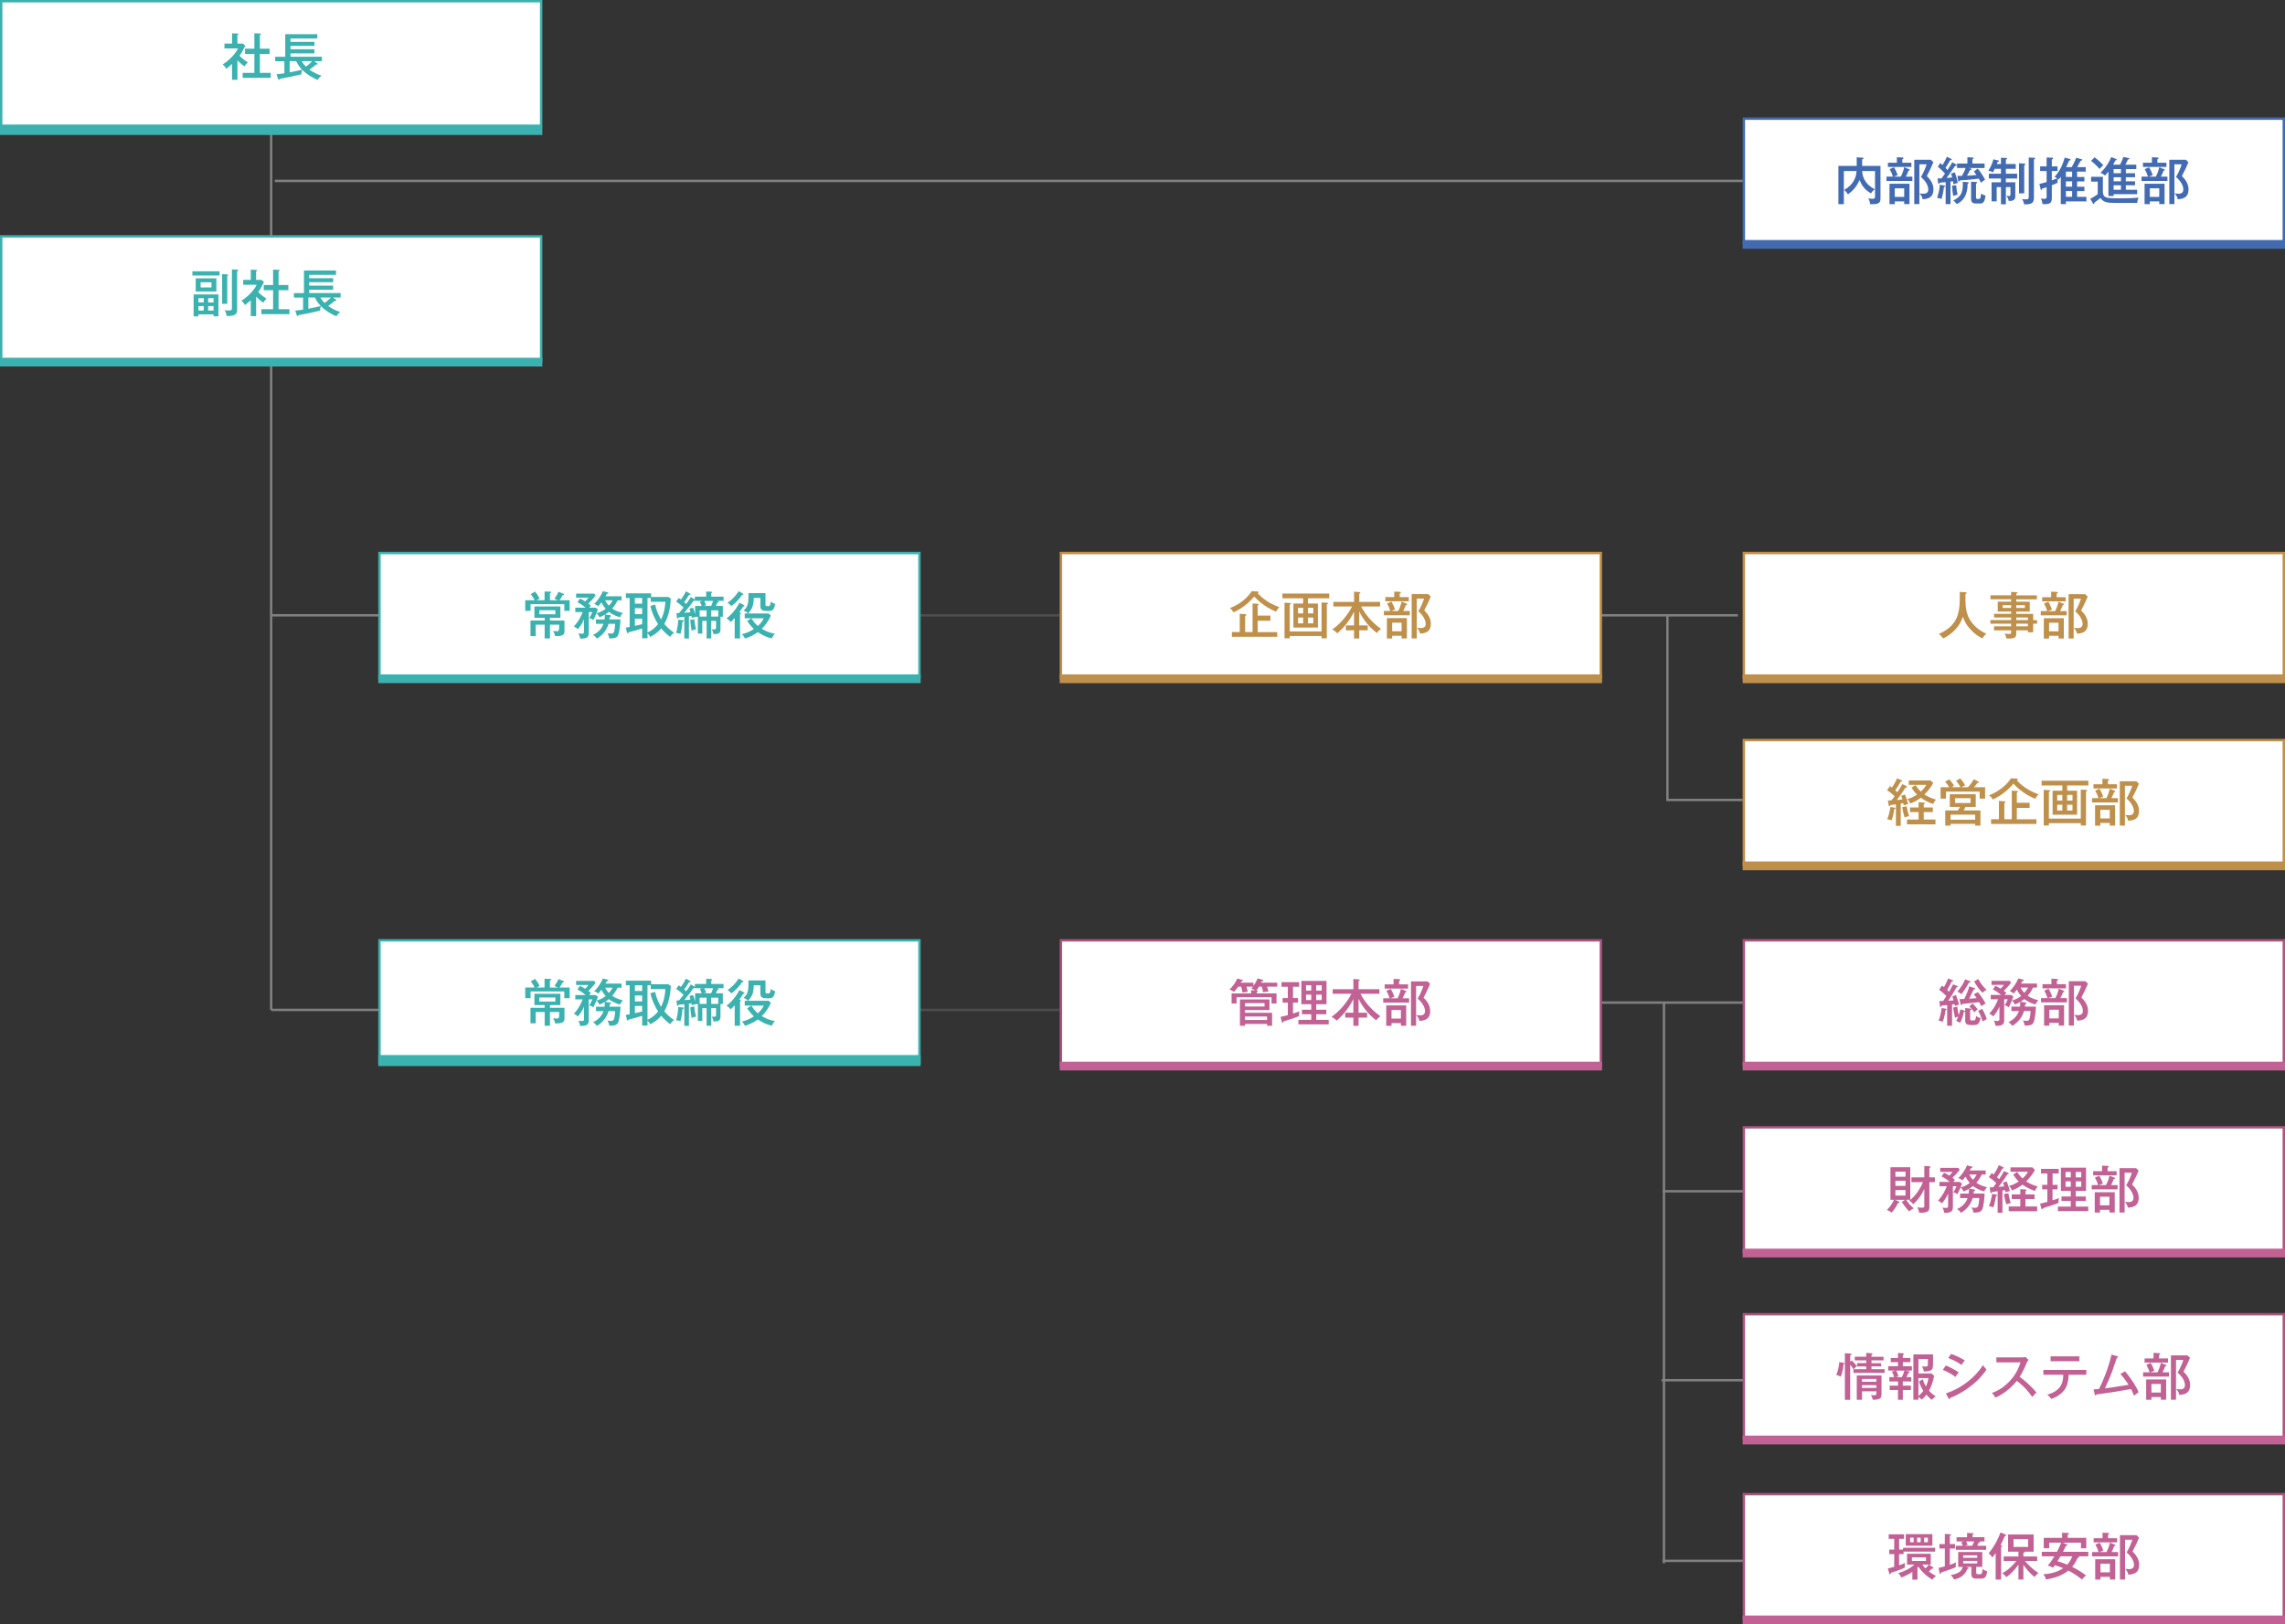 <?xml version="1.0" encoding="UTF-8"?>
<svg id="_レイヤー_2" data-name="レイヤー 2" xmlns="http://www.w3.org/2000/svg" xmlns:xlink="http://www.w3.org/1999/xlink" viewBox="0 0 952.32 677.03">
  <rect x="0" y="0" width="952.32" height="677.03" fill="#333333" stroke="none"/>
  <defs>
    <linearGradient id="_名称未設定グラデーション_22" data-name="名称未設定グラデーション 22" x1="666.69" y1="417.9" x2="734.29" y2="417.9" gradientUnits="userSpaceOnUse">
      <stop offset="0" stop-color="#61e43a"/>
      <stop offset="1" stop-color="#fa894f" stop-opacity="0"/>
    </linearGradient>
    <linearGradient id="_名称未設定グラデーション_22-2" data-name="名称未設定グラデーション 22" x1="692.89" y1="650.58" y2="650.58" xlink:href="#_名称未設定グラデーション_22"/>
    <linearGradient id="_名称未設定グラデーション_22-3" data-name="名称未設定グラデーション 22" x1="692.89" y1="496.53" y2="496.53" xlink:href="#_名称未設定グラデーション_22"/>
    <linearGradient id="_名称未設定グラデーション_22-4" data-name="名称未設定グラデーション 22" x1="692.49" y1="575.3" y2="575.3" xlink:href="#_名称未設定グラデーション_22"/>
    <linearGradient id="_名称未設定グラデーション_22-5" data-name="名称未設定グラデーション 22" x1="693.49" y1="534.74" x2="693.49" y2="534.74" xlink:href="#_名称未設定グラデーション_22"/>
  </defs>
  <g id="_レイヤー_1-2" data-name="レイヤー 1">
    <g>
      <line x1="666.69" y1="417.9" x2="734.29" y2="417.9" fill="url(#_名称未設定グラデーション_22)" stroke="gray" stroke-miterlimit="10"/>
      <line x1="692.89" y1="650.58" x2="734.29" y2="650.58" fill="url(#_名称未設定グラデーション_22-2)" stroke="gray" stroke-miterlimit="10"/>
      <line x1="734.29" y1="496.53" x2="692.89" y2="496.53" fill="url(#_名称未設定グラデーション_22-3)" stroke="gray" stroke-miterlimit="10"/>
      <line x1="734.29" y1="575.3" x2="692.49" y2="575.3" fill="url(#_名称未設定グラデーション_22-4)" stroke="gray" stroke-miterlimit="10"/>
      <line x1="113.01" y1="48.96" x2="113.01" y2="420.94" fill="red" stroke="gray" stroke-miterlimit="10"/>
      <g>
        <rect x=".5" y=".5" width="225.03" height="51.91" fill="#fff"/>
        <path d="m225.03,1v50.91H1V1h224.03m1-1H0v52.91h226.03V0h0Z" fill="#3bb2af"/>
      </g>
      <g>
        <path d="m98.92,33.27h-2.21v-6.63c-1.06,1-1.85,1.57-2.44,2.02-.45-.91-.91-1.36-1.47-1.81,2.47-1.49,5.31-4.31,6.36-6.65h-5.61v-2.04h3.17v-4.27l2.15.08c.28.02.47.15.47.32s-.23.28-.4.36v3.51h2.32l.96.94c-1.25,2.53-1.64,3.15-2.4,4.12,1.25,1.34,2.66,2.25,3.46,2.76-.49.42-1.08,1.15-1.38,1.7-.47-.34-1.64-1.17-2.95-2.57v8.16Zm3.19-10.8v-2.17h3.91v-6.44l2.42.13c.17,0,.34.06.34.23,0,.19-.15.25-.47.34v5.74h4.06v2.17h-4.06v7.91h4.53v2.06h-11.71v-2.06h4.89v-7.91h-3.91Z" fill="#3bb2af"/>
        <path d="m115.23,30.95c1.74-.17,2.53-.28,3.29-.4v-5.04h-3.83v-1.85h4.19v-9.42h13.35v1.81h-11.16v1.4h9.99v1.68h-9.99v1.4h9.97v1.72h-9.97v1.4h13.09v1.85h-3.19l1.15.83c.19.15.28.21.28.36,0,.21-.19.21-.28.21-.13,0-.28-.02-.36-.04-.87.79-1.62,1.34-2.78,2.17.4.3,2.51,1.79,5.02,2.49-.51.4-1.06.89-1.59,1.79-1.76-.64-4.72-2.38-6.5-4.23-.13.47-.34,1.42-.3,1.89-3.17.79-5.67,1.28-9.01,1.89-.11.25-.19.4-.34.4-.17,0-.3-.15-.4-.47l-.62-1.85Zm5.48-.77c2.74-.51,4.83-1.06,5.17-1.15-1.02-1.06-1.81-2.21-2.44-3.53h-2.72v4.68Zm5-4.68c.49.83,1.06,1.57,1.79,2.27.66-.47,1.79-1.36,2.59-2.27h-4.38Z" fill="#3bb2af"/>
      </g>
      <line x1="113.01" y1="420.94" x2="163.37" y2="420.94" fill="red" stroke="gray" stroke-miterlimit="10"/>
      <line x1="113.01" y1="256.47" x2="163.37" y2="256.47" fill="red" stroke="gray" stroke-miterlimit="10"/>
      <line x1="376.4" y1="256.47" x2="441.66" y2="256.47" fill="red" stroke="#4d4d4d" stroke-miterlimit="10"/>
      <line x1="377.4" y1="420.94" x2="441.66" y2="420.94" fill="red" stroke="#4d4d4d" stroke-miterlimit="10"/>
      <line x1="737.29" y1="75.41" x2="114.51" y2="75.41" fill="red" stroke="gray" stroke-miterlimit="10"/>
      <line x1="666.69" y1="256.47" x2="724.29" y2="256.47" fill="red" stroke="gray" stroke-miterlimit="10"/>
      <line x1="693.49" y1="417.9" x2="693.49" y2="651.58" fill="url(#_名称未設定グラデーション_22-5)" stroke="gray" stroke-miterlimit="10"/>
      <polyline points="694.93 256.47 694.93 333.44 726.29 333.44" fill="none" stroke="gray" stroke-miterlimit="10"/>
      <g>
        <rect x=".5" y="98.53" width="225.03" height="51.91" fill="#fff"/>
        <path d="m225.03,99.03v50.91H1v-50.91h224.03m1-1H0v52.91h226.03v-52.91h0Z" fill="#3bb2af"/>
      </g>
      <g>
        <rect x="726.79" y="49.46" width="225.03" height="51.91" fill="#fff"/>
        <path d="m951.32,49.96v50.91h-224.03v-50.91h224.03m1-1h-226.03v52.91h226.03v-52.91h0Z" fill="#426bb2"/>
      </g>
      <g>
        <rect x="726.79" y="230.51" width="225.03" height="51.91" fill="#fff"/>
        <path d="m951.32,231.01v50.91h-224.03v-50.91h224.03m1-1h-226.03v52.91h226.03v-52.91h0Z" fill="#bf904b"/>
      </g>
      <g>
        <rect x="726.79" y="308.49" width="225.03" height="51.91" fill="#fff"/>
        <path d="m951.32,308.99v50.91h-224.03v-50.91h224.03m1-1h-226.03v52.91h226.03v-52.91h0Z" fill="#bf904b"/>
      </g>
      <g>
        <rect x="726.79" y="391.95" width="225.03" height="51.91" fill="#fff"/>
        <path d="m951.32,392.45v50.91h-224.03v-50.91h224.03m1-1h-226.03v52.91h226.03v-52.91h0Z" fill="#aa557e"/>
      </g>
      <g>
        <rect x="442.16" y="391.95" width="225.03" height="51.91" fill="#fff"/>
        <path d="m666.69,392.45v50.91h-224.03v-50.91h224.03m1-1h-226.03v52.91h226.03v-52.91h0Z" fill="#aa557e"/>
      </g>
      <g>
        <rect x="158.16" y="391.95" width="225.03" height="51.91" fill="#fff"/>
        <path d="m382.69,392.45v50.91h-224.03v-50.91h224.03m1-1h-226.03v52.91h226.03v-52.91h0Z" fill="#3bb2af"/>
      </g>
      <g>
        <rect x="442.16" y="230.51" width="225.03" height="51.91" fill="#fff"/>
        <path d="m666.69,231.01v50.91h-224.03v-50.91h224.03m1-1h-226.03v52.91h226.03v-52.91h0Z" fill="#bf904b"/>
      </g>
      <g>
        <rect x="158.16" y="230.51" width="225.03" height="51.91" fill="#fff"/>
        <path d="m382.69,231.01v50.91h-224.03v-50.91h224.03m1-1h-226.03v52.91h226.03v-52.91h0Z" fill="#3bb2af"/>
      </g>
      <g>
        <rect x="726.79" y="469.88" width="225.03" height="51.91" fill="#fff"/>
        <path d="m951.32,470.38v50.91h-224.03v-50.91h224.03m1-1h-226.03v52.91h226.03v-52.91h0Z" fill="#aa557e"/>
      </g>
      <g>
        <rect x="726.79" y="547.8" width="225.03" height="51.91" fill="#fff"/>
        <path d="m951.32,548.3v50.91h-224.03v-50.91h224.03m1-1h-226.03v52.91h226.03v-52.91h0Z" fill="#aa557e"/>
      </g>
      <g>
        <rect x="726.79" y="622.8" width="225.03" height="51.91" fill="#fff"/>
        <path d="m951.32,623.3v50.91h-224.03v-50.91h224.03m1-1h-226.03v52.91h226.03v-52.91h0Z" fill="#aa557e"/>
      </g>
      <g>
        <path d="m91.5,113.09v1.74h-11.31v-1.74h11.31Zm-.47,9.63v9.14h-2.02v-.81h-6.29v.81h-2.02v-9.14h10.33Zm-.85-6.72v5.48h-8.63v-5.48h8.63Zm-5.27,10.05v-1.76h-2.19v1.76h2.19Zm-2.19,1.53v1.87h2.19v-1.87h-2.19Zm.89-9.93v2.17h4.53v-2.17h-4.53Zm5.4,8.4v-1.76h-2.25v1.76h2.25Zm-2.25,1.53v1.87h2.25v-1.87h-2.25Zm7.93-13.22c.13,0,.38.02.38.3,0,.23-.19.32-.36.38v11.61h-2.13v-12.41l2.1.13Zm4.1-1.98c.38.02.51.08.51.26,0,.19-.26.34-.47.47v15.88c0,1.42-.25,2.93-4.42,2.72-.11-1-.21-1.53-.83-2.4.38.04.85.11,1.72.11,1.3,0,1.36-.21,1.36-1.23v-15.9l2.13.11Z" fill="#3bb2af"/>
        <path d="m106.72,131.77h-2.21v-6.63c-1.06,1-1.85,1.57-2.44,2.02-.45-.91-.91-1.36-1.47-1.81,2.47-1.49,5.31-4.31,6.36-6.65h-5.61v-2.04h3.17v-4.27l2.15.08c.28.02.47.15.47.32s-.23.28-.4.36v3.51h2.32l.96.94c-1.25,2.53-1.64,3.15-2.4,4.12,1.25,1.34,2.66,2.25,3.46,2.76-.49.42-1.08,1.15-1.38,1.7-.47-.34-1.64-1.17-2.95-2.57v8.16Zm3.19-10.8v-2.17h3.91v-6.44l2.42.13c.17,0,.34.06.34.23,0,.19-.15.25-.47.34v5.74h4.06v2.17h-4.06v7.91h4.53v2.06h-11.71v-2.06h4.89v-7.91h-3.91Z" fill="#3bb2af"/>
        <path d="m123.03,129.46c1.74-.17,2.53-.28,3.29-.4v-5.04h-3.83v-1.85h4.19v-9.42h13.35v1.81h-11.16v1.4h9.99v1.68h-9.99v1.4h9.97v1.72h-9.97v1.4h13.09v1.85h-3.19l1.15.83c.19.15.28.21.28.36,0,.21-.19.21-.28.21-.13,0-.28-.02-.36-.04-.87.79-1.62,1.34-2.78,2.17.4.3,2.51,1.79,5.02,2.49-.51.4-1.06.89-1.59,1.79-1.76-.64-4.72-2.38-6.5-4.23-.13.47-.34,1.42-.3,1.89-3.17.79-5.67,1.28-9.01,1.89-.11.25-.19.4-.34.4-.17,0-.3-.15-.4-.47l-.62-1.85Zm5.48-.77c2.74-.51,4.83-1.06,5.17-1.15-1.02-1.06-1.81-2.21-2.44-3.53h-2.72v4.68Zm5-4.68c.49.83,1.06,1.57,1.79,2.27.66-.47,1.79-1.36,2.59-2.27h-4.38Z" fill="#3bb2af"/>
      </g>
      <g>
        <path d="m783.73,69.17v13.54c0,.98,0,2.38-2.89,2.38h-1.42c-.13-1.08-.28-1.49-.81-2.4.64.13,1.25.17,1.89.17.49,0,.96,0,.96-.96v-10.61h-5.36c.08,1.27.3,5.04,5.27,7.59-.57.43-1.06.87-1.59,1.72-2.83-1.53-4.02-3.72-4.76-5.55-.94,2.1-2.53,4.46-4.89,5.95-.38-.7-.74-1.15-1.55-1.83,4.46-2.53,5.04-5.91,5.17-7.89h-5.29v13.82h-2.27v-15.94h7.63v-3.59l2.44.15c.19.02.4.06.4.3s-.17.28-.57.38v2.76h7.65Z" fill="#426bb2"/>
        <path d="m792.23,73.62c.21-.45,1-2.04,1.38-3.93l2.08.87c.13.06.25.17.25.3,0,.23-.34.26-.53.26-.34.96-.59,1.51-1.13,2.51h2.74v1.79h-10.8v-1.79h2.68c-.4-1.47-1.13-2.72-1.34-3.12l1.83-.79c.76,1.34,1.04,2.02,1.49,3.29l-1.66.62h3Zm4.38-5.78v1.74h-9.78v-1.74h3.72v-2.3l2.34.11c.15,0,.45.08.45.3s-.13.25-.51.42v1.47h3.78Zm-.79,17.24h-2.21v-1.13h-3.93v1.15h-2.19v-8.5h8.33v8.48Zm-6.14-6.59v3.59h3.93v-3.59h-3.93Zm16.09-10.88c-.62,1.62-1.38,3.15-2.72,5.78,1,1,2.76,2.81,2.76,5.55,0,3.02-1.74,4-4.51,4.1-.25-1.25-.7-1.76-1.34-2.4.85.08,1.17.11,1.59.11,1.57,0,2.1-.68,2.1-1.79,0-2.3-2.15-4.44-3.06-5.21,1.02-1.62,2.04-4.06,2.38-5.27h-3.04v16.6h-2.12v-18.49h6.91l1.04,1.02Z" fill="#426bb2"/>
        <path d="m810.26,77.31c.25.04.42.13.42.3,0,.21-.23.28-.51.34-.17,1.68-.53,3.4-.98,5-.45-.17-1.25-.45-1.85-.51.7-2.21.98-3.38,1.11-5.44l1.81.32Zm4.97-8.8c.19.11.3.17.3.34,0,.28-.34.28-.68.26-.47.66-2.49,3.61-2.91,4.19-.32.42-.53.7-.7.89,1.25-.08,1.85-.15,2.38-.21-.25-.89-.36-1.25-.49-1.64l1.59-.49c.72,2,1.02,3.27,1.23,4.4-.64.13-1.32.38-1.79.6-.08-.57-.13-.85-.21-1.3l-1.04.13v9.4h-2.02v-9.16c-.38.02-2.08.19-2.42.21-.04.11-.08.17-.13.26-.06.11-.21.19-.28.19-.25,0-.32-.25-.34-.45l-.21-1.74c.43.02.7.02,1.66-.04.81-1.06,1.15-1.57,1.45-2-.94-1.02-1.89-1.98-2.98-2.83l1-1.57c.59.49.76.66.96.83.77-1.3,1.28-2.17,1.79-3.46l1.79.91c.15.08.25.15.25.3,0,.28-.36.25-.68.23-.64,1.28-1.7,2.85-1.93,3.21.13.15.7.77.83.89,1.21-1.83,1.66-2.66,2-3.25l1.59.91Zm.04,8.67c.11,1.59.34,2.87.59,4-.64.11-1.28.3-1.83.49-.19-1.04-.42-2.85-.47-4.27l1.7-.21Zm4.83-1.23c.19.02.42.06.42.25s-.21.3-.47.38c-.04,4.95-1.87,7.12-4.51,8.52-.6-.81-.94-1.15-1.47-1.55,3.63-1.72,4.06-3.8,3.97-7.78l2.04.17Zm4.14-5.68c1.17,1.28,2.44,3.36,3.08,4.63-.64.38-1,.68-1.7,1.28-.53-1.08-.72-1.4-.91-1.72-4.49.51-5,.57-7.93.74-.06.23-.15.47-.38.47-.21,0-.28-.19-.32-.47l-.28-1.87c.4,0,.66,0,1.85-.02.68-1.11,1.21-2.17,1.55-3.29h-3.57v-1.87h4.31v-2.61l2.1.11c.32.02.51.06.51.28,0,.15-.23.28-.51.43v1.81h5.08v1.87h-6.7l.59.13c.47.11.68.13.68.38s-.47.28-.62.3c-.19.36-.7,1.47-1.3,2.38,1.32-.06,2.66-.15,3.95-.3-.55-.81-.81-1.11-1.06-1.45l1.55-1.19Zm-.72,5.59c.21.02.53.02.53.25,0,.17-.19.26-.51.43v5.59c0,.66.06.81.89.81s1.08-.15,1.25-2.3c.55.45,1.15.72,1.83.87-.38,2.76-1,3.32-2.32,3.32h-1.64c-1.85,0-2.06-.98-2.06-2.06v-7.04l2.02.13Z" fill="#426bb2"/>
        <path d="m833.95,68.37v-2.64l2.06.11c.13,0,.49.02.49.25s-.3.34-.51.4v1.87h4.1v2h-4.1v2.04h4.7v2h-4.7v1.57h3.93v5.95c0,1.81-1.57,1.83-2.74,1.85-.15-1.08-.77-1.91-.96-2.17.72.11.81.13,1.06.13.59,0,.62-.32.62-.85v-2.89h-1.91v7.16h-2.04v-7.16h-1.79v5.95h-2.13v-7.97h3.91v-1.57h-5.04v-2h5.04v-2.04h-2.59c-.36.72-.53,1.04-.74,1.47-.53-.28-1.38-.62-1.93-.7.83-1.13,1.81-3.36,2.08-4.72l1.96.43c.15.04.4.08.4.32,0,.21-.36.3-.59.32-.06.23-.11.36-.3.89h1.72Zm9.69-.17c.17.02.51.04.51.28,0,.17-.25.3-.51.38v11.71h-2.17v-12.54l2.17.17Zm4.04-2.44c.19,0,.53.02.53.28,0,.21-.3.34-.53.42v15.79c0,2.02-.47,3.04-4.08,2.93-.06-.45-.17-1.02-.85-2.23,1.02.13,1.19.13,1.66.13.94,0,1.11-.23,1.11-1.21v-16.22l2.17.11Z" fill="#426bb2"/>
        <path d="m863.41,69.66c.17-.26,1.3-2.21,1.87-3.91l2.17.6c.21.06.38.11.38.28,0,.23-.15.25-.66.34-.47.89-1.3,2.44-1.47,2.7h3.57v1.87h-3.59v2.23h3.04v1.85h-3.04v2.21h3.04v1.83h-3.04v2.38h3.89v1.91h-8.57v1.13h-2.12v-11.44c-.43.64-.62.89-.85,1.19-.17-.15-.23-.23-.38-.34-.13.81-.13,1.06-.13,1.28,0,.19,0,.3.02.4-.51.28-.7.36-2.4,1.04v5.34c0,1.79-.49,2.76-3.89,2.51-.02-.36-.06-1.1-.7-2.34.28.06.79.17,1.34.17.74,0,1.08-.13,1.08-.89v-4c-.3.11-1.66.55-1.93.66-.08.45-.11.51-.3.51-.17,0-.21-.17-.26-.34l-.53-2.17c1.19-.25,1.59-.38,3.02-.79v-4.59h-2.7v-1.93h2.7v-3.7l2.34.08c.19,0,.38.06.38.28,0,.28-.32.38-.55.45v2.89h2.38v1.93h-2.38v3.91c.25-.11,1.32-.47,2.27-.87-.38-.23-.7-.4-1.11-.6,2.55-2.83,3.57-5.78,4.21-8.03l2.1.57c.28.08.4.17.4.3,0,.26-.36.3-.62.32-.57,1.32-.87,1.93-1.28,2.78h2.27Zm-2.4,4.1h2.59v-2.23h-2.59v2.23Zm0,4.06h2.59v-2.21h-2.59v2.21Zm0,4.21h2.59v-2.38h-2.59v2.38Z" fill="#426bb2"/>
        <path d="m876.42,73.7v6.46c.28,2.34,1.28,2.51,6.74,2.51,2.17,0,6.12-.04,8.12-.32-.17.42-.51,1.28-.55,2.23h-8.8c-3.23,0-5.23-.08-6.53-2.08-.49.45-1.87,1.51-2.53,1.96-.02.32-.02.57-.32.57-.11,0-.21-.11-.32-.28l-1.06-1.93c1.02-.45,1.79-.94,3.1-1.89v-5.23h-2.78v-2h4.93Zm-3.46-8.14c.28.21,2.38,1.85,3.61,3.27-.23.21-1.15,1.11-1.53,1.59-1.04-1.21-2.02-2.17-3.55-3.36l1.47-1.51Zm13.03,6.63h3.83v1.68h-3.83v1.7h3.83v1.66h-3.83v1.87h4.7v1.83h-9.8v.77h-2.17v-10.18c-.72.91-1.06,1.3-1.38,1.64-.79-.6-1.06-.77-1.93-1.15,2.47-2.27,3.85-4.95,4.51-6.55l2.02.81c.08.04.25.11.25.25,0,.23-.21.25-.53.3-.42.83-.66,1.27-.98,1.83h2.87c.96-1.83,1.25-2.76,1.4-3.25l2.19.49c.13.02.36.08.36.25,0,.23-.23.28-.62.32-.15.32-.91,1.85-1.08,2.19h4.55v1.83h-4.36v1.72Zm-2.04-1.72h-3.06v1.72h3.06v-1.72Zm0,3.4h-3.06v1.7h3.06v-1.7Zm0,3.36h-3.06v1.87h3.06v-1.87Z" fill="#426bb2"/>
        <path d="m898.53,73.62c.21-.45,1-2.04,1.38-3.93l2.08.87c.13.06.25.17.25.3,0,.23-.34.26-.53.26-.34.96-.59,1.51-1.13,2.51h2.74v1.79h-10.8v-1.79h2.68c-.4-1.47-1.13-2.72-1.34-3.12l1.83-.79c.76,1.34,1.04,2.02,1.49,3.29l-1.66.62h3Zm4.38-5.78v1.74h-9.78v-1.74h3.72v-2.3l2.34.11c.15,0,.45.08.45.3s-.13.25-.51.42v1.47h3.78Zm-.79,17.24h-2.21v-1.13h-3.93v1.15h-2.19v-8.5h8.33v8.48Zm-6.14-6.59v3.59h3.93v-3.59h-3.93Zm16.09-10.88c-.62,1.62-1.38,3.15-2.72,5.78,1,1,2.76,2.81,2.76,5.55,0,3.02-1.74,4-4.51,4.1-.25-1.25-.7-1.76-1.34-2.4.85.08,1.17.11,1.59.11,1.57,0,2.1-.68,2.1-1.79,0-2.3-2.15-4.44-3.06-5.21,1.02-1.62,2.04-4.06,2.38-5.27h-3.04v16.6h-2.12v-18.49h6.91l1.04,1.02Z" fill="#426bb2"/>
      </g>
      <g>
        <path d="m819.15,246.87c.21.02.55.08.55.32,0,.15-.13.19-.55.38-.06,3.97.08,6.06.59,7.84,1.17,4.1,4.21,6.97,8.12,8.76-.81.66-1.17,1.08-1.64,1.96-2.02-1.02-3.4-2.1-4.97-3.76-1.83-1.96-2.57-3.57-3.19-5.31-.77,2.15-1.42,3.51-3.19,5.38-1.74,1.83-3.21,2.78-5,3.68-.66-.89-1.02-1.28-1.85-1.87,4.23-1.89,6.87-4.36,7.95-8.1.81-2.78.81-4.34.81-9.44l2.36.17Z" fill="#bf904b"/>
        <path d="m848.99,258.45v1.53h-1.62v3.55h-2.21v-.79h-4.85v1.53c0,1.49-.79,1.89-3.1,1.89-.47,0-.72-.02-1-.04-.13-.72-.36-1.38-.72-2.04,1,.17,1.68.17,1.89.17.43,0,.79-.06.79-.72v-.79h-7.12v-1.68h7.12v-1.08h-8.63v-1.53h8.63v-1.06h-7.12v-1.53h7.12v-.96h-5.57v-4.12h5.57v-.98h-8.61v-1.66h8.61v-1.42l2.27.13c.09,0,.4.02.4.26,0,.21-.28.3-.53.38v.66h8.61v1.66h-8.61v.98h5.63v4.12h-5.63v.96h7.06v2.59h1.62Zm-10.82-5.06v-1.15h-3.51v1.15h3.51Zm2.15-1.15v1.15h3.59v-1.15h-3.59Zm4.85,6.21v-1.06h-4.85v1.06h4.85Zm0,2.61v-1.08h-4.85v1.08h4.85Z" fill="#bf904b"/>
        <path d="m856.54,254.69c.21-.45,1-2.04,1.38-3.93l2.08.87c.13.06.25.17.25.3,0,.23-.34.26-.53.26-.34.96-.59,1.51-1.13,2.51h2.74v1.79h-10.8v-1.79h2.68c-.4-1.47-1.13-2.72-1.34-3.12l1.83-.79c.76,1.34,1.04,2.02,1.49,3.29l-1.66.62h3Zm4.38-5.78v1.74h-9.78v-1.74h3.72v-2.3l2.34.11c.15,0,.45.08.45.3s-.13.25-.51.42v1.47h3.78Zm-.79,17.24h-2.21v-1.13h-3.93v1.15h-2.19v-8.5h8.33v8.48Zm-6.14-6.59v3.59h3.93v-3.59h-3.93Zm16.09-10.88c-.62,1.62-1.38,3.15-2.72,5.78,1,1,2.76,2.81,2.76,5.55,0,3.02-1.74,4-4.51,4.1-.25-1.25-.7-1.76-1.34-2.4.85.08,1.17.11,1.59.11,1.57,0,2.1-.68,2.1-1.79,0-2.3-2.15-4.44-3.06-5.21,1.02-1.62,2.04-4.06,2.38-5.27h-3.04v16.6h-2.12v-18.49h6.91l1.04,1.02Z" fill="#bf904b"/>
      </g>
      <g>
        <path d="m524.01,246.52c.32.02.55.04.55.3,0,.17-.23.32-.38.43,1.72,1.96,4.65,4.29,9.03,5.82-.51.47-.89.96-1.38,1.87-3.29-1.27-6.89-3.78-9.1-6.31-1.85,2.23-4.61,4.76-8.63,6.61-.49-.85-.85-1.25-1.51-1.76,4.29-1.68,7.35-4.36,9.12-7.08l2.3.13Zm8.31,16.94v1.98h-18.9v-1.98h3.27v-7.63l2.27.15c.11,0,.47.04.47.32s-.25.36-.49.4v6.76h3.1v-11.92l2.15.13c.15,0,.43.02.43.28,0,.19-.21.32-.47.42v4.23h5.33v2.13h-5.33v4.74h8.16Z" fill="#bf904b"/>
        <path d="m545.1,251.56h4.17v10.01h-10.22v-10.01h4.06v-2.17h-8.65v-1.98h19.51v1.98h-8.86v2.17Zm5.7,11.63v-12.09l2.19.13c.34.02.49.09.49.26,0,.19-.11.25-.51.42v14.16h-2.17v-.96h-13.28v.96h-2.17v-14.86l2.17.13c.3.02.55.04.55.28,0,.25-.34.32-.55.38v11.2h13.28Zm-7.69-7.5v-2.36h-2.13v2.36h2.13Zm-2.13,1.72v2.42h2.13v-2.42h-2.13Zm6.36-1.72v-2.36h-2.23v2.36h2.23Zm-2.23,1.72v2.42h2.23v-2.42h-2.23Z" fill="#bf904b"/>
        <path d="m566.49,260.67h3.55v2.04h-3.55v3.44h-2.17v-3.44h-3.4v-2.04h3.4v-5.7c-2.27,4.66-5.14,7.42-7.01,9.03-.23-.32-.64-.85-2.06-1.59,5.17-3.7,7.74-8.57,8.25-9.63h-7.8v-1.91h8.63v-4.25l2.08.15c.25.02.55.04.55.3,0,.19-.19.3-.47.4v3.4h8.69v1.91h-7.91c1.68,3.21,4.38,6.57,8.31,9.35-.85.62-1.21.94-1.72,1.72-3.15-2.36-5.65-5.46-7.38-8.99v5.8Z" fill="#bf904b"/>
        <path d="m582.76,254.66c.21-.45,1-2.04,1.38-3.93l2.08.87c.13.06.25.17.25.3,0,.23-.34.26-.53.26-.34.96-.59,1.51-1.13,2.51h2.74v1.79h-10.8v-1.79h2.68c-.4-1.47-1.13-2.72-1.34-3.12l1.83-.79c.76,1.34,1.04,2.02,1.49,3.29l-1.66.62h3Zm4.38-5.78v1.74h-9.78v-1.74h3.72v-2.3l2.34.11c.15,0,.45.08.45.3s-.13.25-.51.42v1.47h3.78Zm-.79,17.24h-2.21v-1.13h-3.93v1.15h-2.19v-8.5h8.33v8.48Zm-6.14-6.59v3.59h3.93v-3.59h-3.93Zm16.09-10.88c-.62,1.62-1.38,3.15-2.72,5.78,1,1,2.76,2.81,2.76,5.55,0,3.02-1.74,4-4.51,4.1-.25-1.25-.7-1.76-1.34-2.4.85.08,1.17.11,1.59.11,1.57,0,2.1-.68,2.1-1.79,0-2.3-2.15-4.44-3.06-5.21,1.02-1.62,2.04-4.06,2.38-5.27h-3.04v16.6h-2.12v-18.49h6.91l1.04,1.02Z" fill="#bf904b"/>
      </g>
      <g>
        <path d="m524.74,411.25c-.53.89-.81,1.23-1.08,1.57.21,0,.57.02.57.25,0,.21-.23.28-.45.32v.68h8.23v4.21h-2.08v-2.64h-14.56v2.64h-2.08v-4.21h8.12v-1.36l1.74.08c-.62-.42-1.27-.62-1.62-.72.32-.36.49-.57.68-.83h-2.74c.13.38.4,1.32.57,2.19-.6,0-1.72.17-2.21.28-.13-.91-.36-1.83-.55-2.47h-1.19c-.96,1.36-1.51,1.89-1.81,2.19-.45-.32-.98-.66-1.81-1.02,1.32-1.28,2.44-2.81,3.19-4.55l2,.55c.19.06.36.11.36.28,0,.28-.38.3-.64.32-.15.32-.19.4-.3.59h5.31v1.38c.72-1.02,1.23-1.91,1.72-3.17l2.1.57c.15.04.36.11.36.3,0,.23-.36.25-.66.28-.15.34-.19.45-.3.64h6.7v1.64h-4.23c.38,1.21.47,1.55.6,2.1-1,.02-1.59.08-2.3.23-.06-.51-.15-1.23-.51-2.34h-1.15Zm-5.87,15.54v.77h-2.1v-10.97h12.31v4.42h-10.2v1.13h11.29v5.42h-2.08v-.77h-9.2Zm8.16-8.69h-8.16v1.42h8.16v-1.42Zm1.04,7.04v-1.45h-9.2v1.45h9.2Z" fill="#c16194"/>
        <path d="m538.88,416.01h2.1v1.89h-2.1v4.57c1.85-.6,2.06-.68,2.66-.94-.17.66-.15.94-.15,2.02-1.25.53-4.15,1.47-6.46,2.19-.13.4-.23.49-.38.49-.19,0-.3-.11-.38-.47l-.47-1.91c1.42-.28,2.76-.66,3.02-.72v-5.23h-2.17v-1.89h2.17v-4.72h-2.64v-1.91h7.38v1.91h-2.57v4.72Zm14.88,9.08v1.87h-12.63v-1.87h5.36v-2.34h-3.87v-1.87h3.87v-2.32h-4.12v-9.69h10.48v9.69h-4.29v2.32h4.21v1.87h-4.21v2.34h5.21Zm-7.27-12.2v-2.25h-2.17v2.25h2.17Zm-2.17,1.68v2.27h2.17v-2.27h-2.17Zm6.53-1.68v-2.25h-2.3v2.25h2.3Zm-2.3,1.68v2.27h2.3v-2.27h-2.3Z" fill="#c16194"/>
        <path d="m566.21,422.11h3.55v2.04h-3.55v3.44h-2.17v-3.44h-3.4v-2.04h3.4v-5.7c-2.27,4.66-5.14,7.42-7.01,9.03-.23-.32-.64-.85-2.06-1.59,5.17-3.7,7.74-8.57,8.25-9.63h-7.8v-1.91h8.63v-4.25l2.08.15c.25.02.55.04.55.3,0,.19-.19.3-.47.4v3.4h8.69v1.91h-7.91c1.68,3.21,4.38,6.57,8.31,9.35-.85.62-1.21.94-1.72,1.72-3.15-2.36-5.65-5.46-7.38-8.99v5.8Z" fill="#c16194"/>
        <path d="m582.48,416.1c.21-.45,1-2.04,1.38-3.93l2.08.87c.13.06.25.17.25.3,0,.23-.34.26-.53.26-.34.96-.59,1.51-1.13,2.51h2.74v1.79h-10.8v-1.79h2.68c-.4-1.47-1.13-2.72-1.34-3.12l1.83-.79c.76,1.34,1.04,2.02,1.49,3.29l-1.66.62h3Zm4.38-5.78v1.74h-9.78v-1.74h3.72v-2.3l2.34.11c.15,0,.45.08.45.3s-.13.25-.51.42v1.47h3.78Zm-.79,17.24h-2.21v-1.13h-3.93v1.15h-2.19v-8.5h8.33v8.48Zm-6.14-6.59v3.59h3.93v-3.59h-3.93Zm16.09-10.88c-.62,1.62-1.38,3.15-2.72,5.78,1,1,2.76,2.81,2.76,5.55,0,3.02-1.74,4-4.51,4.1-.25-1.25-.7-1.76-1.34-2.4.85.08,1.17.11,1.59.11,1.57,0,2.1-.68,2.1-1.79,0-2.3-2.15-4.44-3.06-5.21,1.02-1.62,2.04-4.06,2.38-5.27h-3.04v16.6h-2.12v-18.49h6.91l1.04,1.02Z" fill="#c16194"/>
      </g>
      <g>
        <path d="m794.5,327.61c.15.06.32.21.32.36,0,.25-.4.23-.6.23-.74,1.17-2.06,3.17-3.68,5.25,1.17-.08,1.3-.11,2.34-.23-.17-.66-.34-1.15-.49-1.57l1.55-.49c.45,1.15,1.02,2.78,1.32,4.02-.28.04-.81.11-1.87.53-.06-.42-.11-.62-.15-.96-.66.13-.74.15-1.08.19v9.29h-2v-8.99c-.36.06-1.96.25-2.27.32-.08.17-.23.49-.47.49-.19,0-.25-.34-.28-.45l-.32-1.96c.25,0,.38,0,1.51-.04.66-.89.87-1.15,1.28-1.72-1.81-1.7-2.57-2.15-3.12-2.49l1.19-1.72c.38.25.57.38.83.6.26-.36,1.3-1.87,2.15-3.87l1.85.85c.15.06.23.17.23.32,0,.23-.4.21-.6.21-.91,1.66-1.34,2.36-2.27,3.63.49.43.68.6.89.81.72-1.1,1.45-2.19,2.02-3.38l1.72.77Zm-4.91,9.01c.13.02.36.17.36.32,0,.17-.28.28-.45.3-.25,1.68-.72,3.72-1.15,4.76-.25-.13-.7-.36-1.83-.53.66-1.49,1.13-3.49,1.36-5.12l1.7.28Zm5.04-.55c.17,1.15.64,3.1,1.02,4.1-.79.13-1.47.4-1.85.57-.51-1.59-.7-2.53-1-4.29l1.83-.38Zm7.12,5.53h4.89v2h-11.86v-2h4.83v-3.1h-3.57v-1.93h3.57v-2.19l2.15.15c.21.02.45.13.45.32,0,.17-.15.28-.45.34v1.38h3.78v1.93h-3.78v3.1Zm-3.42-14.37c.34.53,1.04,1.64,2.23,2.72,1.34-1.25,1.91-2.23,2.27-2.81h-7.31v-1.83h9.12l1.06,1.08c-.38.7-1.47,2.7-3.66,4.74,1.72,1.15,3.25,1.7,4.8,2.15-.64.77-.91,1.28-1.13,1.83-1.81-.55-3.8-1.57-5.19-2.61-1.49,1.19-2.87,1.85-4.42,2.42-.3-.87-.57-1.25-1.23-1.83,1.23-.36,2.49-.83,4.1-1.89-1.08-1.04-1.72-1.91-2.32-2.87l1.66-1.1Z" fill="#bf904b"/>
        <path d="m817.08,328.12c-.34-.66-1.13-1.87-1.87-2.68l1.79-.98c.53.64,1.49,1.87,2.02,2.85-1.06.51-1.25.64-1.51.81h2.7c1.42-1.59,2.06-2.68,2.44-3.34l1.81.98c.06.04.28.15.28.32,0,.21-.11.23-.64.28-.6.87-.87,1.19-1.38,1.76h4.61v4.76h-2.27v-2.93h-14.03v2.93h-2.25v-4.76h3.59c-.28-.53-1.11-1.7-1.7-2.32l1.79-.94c.49.55,1.49,1.85,1.93,2.61-.57.32-.62.36-1.06.64h3.76Zm8.31,9.69v6.31h-2.19v-.74h-10.27v.74h-2.21v-6.31h5.31c.06-.08.64-1.21.77-1.47h-4.19v-5.29h10.82v5.29h-4.25c-.32.66-.51,1.02-.77,1.47h6.97Zm-2.19,3.85v-2.1h-10.27v2.1h10.27Zm-8.37-8.95v2h6.44v-2h-6.44Z" fill="#bf904b"/>
        <path d="m840.42,324.53c.32.02.55.04.55.3,0,.17-.23.32-.38.43,1.72,1.96,4.66,4.29,9.03,5.82-.51.47-.89.96-1.38,1.87-3.29-1.27-6.89-3.78-9.1-6.31-1.85,2.23-4.61,4.76-8.63,6.61-.49-.85-.85-1.25-1.51-1.76,4.29-1.68,7.35-4.36,9.12-7.08l2.3.13Zm8.31,16.94v1.98h-18.9v-1.98h3.27v-7.63l2.27.15c.11,0,.47.04.47.32s-.25.36-.49.4v6.76h3.1v-11.92l2.15.13c.15,0,.42.02.42.28,0,.19-.21.32-.47.42v4.23h5.33v2.13h-5.33v4.74h8.16Z" fill="#bf904b"/>
        <path d="m861.51,329.57h4.17v10.01h-10.22v-10.01h4.06v-2.17h-8.65v-1.98h19.51v1.98h-8.86v2.17Zm5.7,11.63v-12.09l2.19.13c.34.02.49.09.49.26,0,.19-.11.25-.51.42v14.16h-2.17v-.96h-13.29v.96h-2.17v-14.86l2.17.13c.3.02.55.04.55.28,0,.25-.34.32-.55.38v11.2h13.29Zm-7.69-7.5v-2.36h-2.13v2.36h2.13Zm-2.13,1.72v2.42h2.13v-2.42h-2.13Zm6.36-1.72v-2.36h-2.23v2.36h2.23Zm-2.23,1.72v2.42h2.23v-2.42h-2.23Z" fill="#bf904b"/>
        <path d="m877.9,332.67c.21-.45,1-2.04,1.38-3.93l2.08.87c.13.06.25.17.25.3,0,.23-.34.26-.53.26-.34.96-.59,1.51-1.13,2.51h2.74v1.79h-10.8v-1.79h2.68c-.4-1.47-1.13-2.72-1.34-3.12l1.83-.79c.76,1.34,1.04,2.02,1.49,3.29l-1.66.62h3Zm4.38-5.78v1.74h-9.78v-1.74h3.72v-2.3l2.34.11c.15,0,.45.08.45.3s-.13.25-.51.42v1.47h3.78Zm-.79,17.24h-2.21v-1.13h-3.93v1.15h-2.19v-8.5h8.33v8.48Zm-6.14-6.59v3.59h3.93v-3.59h-3.93Zm16.09-10.88c-.62,1.62-1.38,3.15-2.72,5.78,1,1,2.76,2.81,2.76,5.55,0,3.02-1.74,4-4.51,4.1-.26-1.25-.7-1.76-1.34-2.4.85.08,1.17.11,1.59.11,1.57,0,2.1-.68,2.1-1.79,0-2.3-2.15-4.44-3.06-5.21,1.02-1.62,2.04-4.06,2.38-5.27h-3.04v16.6h-2.13v-18.49h6.91l1.04,1.02Z" fill="#bf904b"/>
      </g>
      <g>
        <path d="m810.96,420.43c.15.02.3.13.3.3,0,.15-.15.21-.43.32-.21,1.59-.51,3.12-1.15,4.87-.57-.25-1.11-.4-1.7-.53.55-1.25,1.1-3.66,1.21-5.21l1.76.25Zm4.61-9.52c.17.06.4.17.4.32,0,.19-.28.23-.55.28-.38.72-1.7,3.02-3.44,5.61,1.76-.11,1.96-.11,2.19-.13-.08-.25-.42-1.42-.49-1.66l1.49-.62c.38.94,1.06,2.87,1.28,4-.49.15-1.1.36-1.7.64-.04-.25-.04-.3-.15-.83-.19.02-.91.13-1.04.15v8.88h-2.04v-8.63c-1.04.13-1.62.17-2.23.21-.13.4-.19.55-.45.55s-.3-.28-.32-.47l-.25-1.96c.38.02.7.02,1.59-.02.32-.45.55-.83,1.32-2.08-.93-.96-1.96-1.83-3.02-2.61l1.23-1.74c.25.19.42.34.81.66.11-.17,1.17-2.13,1.7-3.61l1.83.68c.19.06.26.19.26.36,0,.19-.21.21-.6.23-.72,1.49-.83,1.7-1.87,3.53.49.45.64.57.79.72,1.21-2.17,1.36-2.4,1.64-3.08l1.64.62Zm.13,8.63c.15,1.36.49,2.95.64,3.59.49-1.34.62-2.02.68-2.42l1.28.4c.47.15.66.19.66.43,0,.25-.34.28-.51.3-.3,1.57-.81,3.12-1.51,4.53-.66-.45-.81-.51-1.66-.83.19-.32.45-.74.87-1.85-.53.19-.83.3-1.32.51-.55-2.19-.72-3.61-.79-4.23l1.66-.42Zm5.17-10.65c.25.11.42.21.42.38,0,.19-.13.19-.66.23-1.06,1.98-1.96,3.38-3.17,4.87-.68-.53-.91-.68-1.66-1.04.83-1.02,2.49-3.15,3.19-5.14l1.87.7Zm3.46,4.65c1.32,1.51,2.47,3.34,3.21,4.78-.77.36-1.11.55-1.81,1.08-.15-.36-.34-.79-.87-1.7-1.11.13-5.97.64-6.97.74-.04.11-.19.45-.47.45-.19,0-.23-.11-.3-.36l-.49-2.08c.32,0,1.76-.06,2.04-.06.04-.11,1.45-2.89,2.08-5.29l2.08.72c.28.08.36.15.36.28,0,.25-.04.25-.64.38-.3.6-1.55,3.27-1.85,3.8,1.74-.13,1.93-.15,3.1-.25-.59-.89-.85-1.21-1.17-1.59l1.68-.89Zm-3.38,6.82c.34.04.7.09.7.38,0,.19-.11.23-.55.34v3.61c0,.62.28.68,1.02.68,1.17,0,1.25-.28,1.49-1.93.66.57,1,.72,1.85.85-.64,2.87-1.49,2.98-2.93,2.98-2.32,0-3.49,0-3.49-1.93v-5.17l1.91.19Zm1.17-2.08c.76.7,1.76,1.93,2.12,2.42-.79.66-1,.83-1.4,1.3-.55-.87-1.36-1.81-2.08-2.51l1.36-1.21Zm2.34-10.2c.77,1.36,1.91,3.08,3.51,4.55-.68.25-1.32.72-1.74,1.17-1.28-1.25-2.55-3.04-3.46-4.74l1.7-.98Zm1.68,12.41c.21.38,1.38,2.47,1.89,4.34-.51.15-1.49.77-1.74.94-.7-2.32-1.32-3.53-1.85-4.4l1.7-.87Z" fill="#c16194"/>
        <path d="m848.31,418.67c-2.19-.55-3.72-1.55-4.65-2.25-.53.45-1,.79-1.57,1.13l2.1.3c.21.02.38.11.38.3,0,.23-.23.3-.53.4-.04.4-.06.6-.13,1.02h4.59c-.02,1.32-.3,5.34-1.04,6.72-.64,1.17-2,1.21-3.63,1.21-.06-.68-.34-1.45-.77-2.17.28.06.74.17,1.38.17.83,0,1.25-.15,1.47-1.08.08-.32.32-1.45.36-3h-2.72c-1.04,3.57-3.63,5.44-4.89,6.19-.4-.64-.94-1.19-1.62-1.57,2.25-1.04,3.72-2.66,4.38-4.61h-3.12v-1.85h3.55c.04-.34.13-.94.13-1.7v-.26c-.64.38-1.28.68-2.23,1.08-.3-.64-.83-1.34-1.25-1.68-.51,1.19-1.13,2.47-1.32,2.83-.17-.13-1.04-.81-1.74-.81.79-1.11,1.19-2.15,1.34-2.53h-1.49v8.44c0,1.62-.19,2.72-3.59,2.64-.13-.91-.53-1.79-.74-2.19.62.13,1.19.15,1.49.15.85,0,.85-.43.85-.79v-5.19c-.7,1.76-1.87,3.23-2.55,4.08-.57-.51-1.08-.89-1.66-1.17.87-.87,2.55-2.93,3.63-5.97h-3.04v-1.81h4.31c-1.74-1.45-2.95-2.06-3.42-2.3l1.04-1.49c.64.28,1.3.57,2.19,1.15.47-.45.64-.62,1.4-1.55h-5.19v-1.68h7.52l.62.81c-1,1.3-1.87,2.27-3.04,3.34.51.38.81.62,1.06.83-.19.26-.47.6-.7.89h2.68l.94.7c-.11.4-.38,1.13-.59,1.59,1.36-.28,2.68-.96,3.83-1.85-.53-.6-1.21-1.49-1.74-2.66-.43.55-.77.98-1.36,1.64-.4-.38-.79-.68-1.68-1.02,1.62-1.42,3.08-3.87,3.63-5.29l1.91.47c.13.02.38.11.38.28,0,.28-.42.34-.62.36-.04.11-.38.68-.57,1.02h6.67v1.7h-1.64c-.74,1.51-1.42,2.49-2.25,3.4,1.68,1.17,3.38,1.62,4.46,1.87-.51.51-.85.96-1.21,1.76Zm-6.18-7.04c.34.68.76,1.4,1.55,2.21.47-.51,1.1-1.32,1.55-2.21h-3.1Z" fill="#c16194"/>
        <path d="m856.65,416.01c.21-.45,1-2.04,1.38-3.93l2.08.87c.13.06.25.17.25.3,0,.23-.34.26-.53.26-.34.96-.6,1.51-1.13,2.51h2.74v1.79h-10.8v-1.79h2.68c-.4-1.47-1.13-2.72-1.34-3.12l1.83-.79c.77,1.34,1.04,2.02,1.49,3.29l-1.66.62h3Zm4.38-5.78v1.74h-9.78v-1.74h3.72v-2.3l2.34.11c.15,0,.45.08.45.3s-.13.25-.51.42v1.47h3.78Zm-.79,17.24h-2.21v-1.13h-3.93v1.15h-2.19v-8.5h8.33v8.48Zm-6.14-6.59v3.59h3.93v-3.59h-3.93Zm16.09-10.88c-.62,1.62-1.38,3.15-2.72,5.78,1,1,2.76,2.81,2.76,5.55,0,3.02-1.74,4-4.51,4.1-.25-1.25-.7-1.76-1.34-2.4.85.08,1.17.11,1.59.11,1.57,0,2.1-.68,2.1-1.79,0-2.3-2.15-4.44-3.06-5.21,1.02-1.62,2.04-4.06,2.38-5.27h-3.04v16.6h-2.13v-18.49h6.91l1.04,1.02Z" fill="#c16194"/>
      </g>
      <g>
        <path d="m793.95,500.1h-4.12l1.57.72c.08.04.25.15.25.3,0,.25-.25.25-.57.25-.64,1.3-1.62,2.91-2.74,4.08-.59-.55-1.38-.91-1.91-1.15.85-.81,1.98-2.08,2.91-4.21h-1.45v-13.56h8.25v13.56h-1.7c.57.98,1.68,2.36,3.12,3.55-.47.23-1.06.57-1.81,1.3-1-.87-2.53-2.91-3.12-3.95l1.32-.89Zm.21-9.61v-2.13h-4.21v2.13h4.21Zm-4.21,1.68v2.13h4.21v-2.13h-4.21Zm0,3.85v2.32h4.21v-2.32h-4.21Zm6.67-3.29v-2h5.38v-4.76l2.1.17c.08,0,.47.08.47.32,0,.21-.3.34-.47.4v3.87h2.29v2h-2.29v10.44c0,1.36-.32,2.49-4.25,2.3-.02-.15-.17-1.23-.79-2.25.42.06,1.11.17,1.74.17,1.17,0,1.19-.21,1.19-.79v-7.06c-1.53,3.53-3.7,5.57-4.57,6.4-.4-.51-.81-.91-1.7-1.51,3.44-2.44,5.27-6.63,5.7-7.69h-4.8Z" fill="#c16194"/>
        <path d="m826.92,496.6c-2.19-.55-3.72-1.55-4.65-2.25-.53.45-1,.79-1.57,1.13l2.1.3c.21.02.38.11.38.3,0,.23-.23.3-.53.4-.04.4-.06.6-.13,1.02h4.59c-.02,1.32-.3,5.34-1.04,6.72-.64,1.17-2,1.21-3.63,1.21-.06-.68-.34-1.45-.77-2.17.28.06.74.17,1.38.17.83,0,1.25-.15,1.47-1.08.08-.32.32-1.45.36-3h-2.72c-1.04,3.57-3.63,5.44-4.89,6.19-.4-.64-.94-1.19-1.62-1.57,2.25-1.04,3.72-2.66,4.38-4.61h-3.12v-1.85h3.55c.04-.34.13-.94.13-1.7v-.26c-.64.38-1.28.68-2.23,1.08-.3-.64-.83-1.34-1.25-1.68-.51,1.19-1.13,2.47-1.32,2.83-.17-.13-1.04-.81-1.74-.81.79-1.11,1.19-2.15,1.34-2.53h-1.49v8.44c0,1.62-.19,2.72-3.59,2.64-.13-.91-.53-1.79-.74-2.19.62.13,1.19.15,1.49.15.85,0,.85-.43.85-.79v-5.19c-.7,1.76-1.87,3.23-2.55,4.08-.57-.51-1.08-.89-1.66-1.17.87-.87,2.55-2.93,3.63-5.97h-3.04v-1.81h4.31c-1.74-1.45-2.95-2.06-3.42-2.3l1.04-1.49c.64.28,1.3.57,2.19,1.15.47-.45.64-.62,1.4-1.55h-5.19v-1.68h7.52l.62.81c-1,1.3-1.87,2.27-3.04,3.34.51.38.81.62,1.06.83-.19.26-.47.6-.7.89h2.68l.94.7c-.11.4-.38,1.13-.59,1.59,1.36-.28,2.68-.96,3.83-1.85-.53-.6-1.21-1.49-1.74-2.66-.43.55-.77.98-1.36,1.64-.4-.38-.79-.68-1.68-1.02,1.62-1.42,3.08-3.87,3.63-5.29l1.91.47c.13.02.38.11.38.28,0,.28-.42.34-.62.36-.04.11-.38.68-.57,1.02h6.67v1.7h-1.64c-.74,1.51-1.42,2.49-2.25,3.4,1.68,1.17,3.38,1.62,4.46,1.87-.51.51-.85.96-1.21,1.76Zm-6.18-7.04c.34.68.76,1.4,1.55,2.21.47-.51,1.1-1.32,1.55-2.21h-3.1Z" fill="#c16194"/>
        <path d="m836.89,488.88c.15.06.32.21.32.36,0,.25-.4.23-.59.23-.74,1.17-2.06,3.17-3.68,5.25,1.17-.08,1.3-.11,2.34-.23-.17-.66-.34-1.15-.49-1.57l1.55-.49c.45,1.15,1.02,2.78,1.32,4.02-.28.04-.81.11-1.87.53-.06-.42-.11-.62-.15-.96-.66.13-.74.15-1.08.19v9.29h-2v-8.99c-.36.06-1.96.25-2.27.32-.08.17-.23.49-.47.49-.19,0-.25-.34-.28-.45l-.32-1.96c.26,0,.38,0,1.51-.04.66-.89.87-1.15,1.28-1.72-1.81-1.7-2.57-2.15-3.12-2.49l1.19-1.72c.38.25.57.38.83.6.25-.36,1.3-1.87,2.15-3.87l1.85.85c.15.06.23.17.23.32,0,.23-.4.21-.59.21-.91,1.66-1.34,2.36-2.27,3.63.49.43.68.6.89.81.72-1.1,1.45-2.19,2.02-3.38l1.72.77Zm-4.91,9.01c.13.02.36.17.36.32,0,.17-.28.28-.45.3-.25,1.68-.72,3.72-1.15,4.76-.26-.13-.7-.36-1.83-.53.66-1.49,1.13-3.49,1.36-5.12l1.7.28Zm5.04-.55c.17,1.15.64,3.1,1.02,4.1-.79.13-1.47.4-1.85.57-.51-1.59-.7-2.53-1-4.29l1.83-.38Zm7.12,5.53h4.89v2h-11.86v-2h4.83v-3.1h-3.57v-1.93h3.57v-2.19l2.15.15c.21.02.45.13.45.32,0,.17-.15.28-.45.34v1.38h3.78v1.93h-3.78v3.1Zm-3.42-14.37c.34.53,1.04,1.64,2.23,2.72,1.34-1.25,1.91-2.23,2.27-2.81h-7.31v-1.83h9.12l1.06,1.08c-.38.7-1.47,2.7-3.66,4.74,1.72,1.15,3.25,1.7,4.8,2.15-.64.77-.91,1.28-1.13,1.83-1.81-.55-3.8-1.57-5.19-2.61-1.49,1.19-2.87,1.85-4.42,2.42-.3-.87-.57-1.25-1.23-1.83,1.23-.36,2.49-.83,4.1-1.89-1.08-1.04-1.72-1.91-2.32-2.87l1.66-1.1Z" fill="#c16194"/>
        <path d="m855.43,493.85h2.1v1.89h-2.1v4.57c1.85-.6,2.06-.68,2.66-.94-.17.66-.15.94-.15,2.02-1.25.53-4.14,1.47-6.46,2.19-.13.4-.23.49-.38.49-.19,0-.3-.11-.38-.47l-.47-1.91c1.42-.28,2.76-.66,3.02-.72v-5.23h-2.17v-1.89h2.17v-4.72h-2.64v-1.91h7.38v1.91h-2.57v4.72Zm14.88,9.08v1.87h-12.63v-1.87h5.36v-2.34h-3.87v-1.87h3.87v-2.32h-4.12v-9.69h10.48v9.69h-4.29v2.32h4.21v1.87h-4.21v2.34h5.21Zm-7.27-12.2v-2.25h-2.17v2.25h2.17Zm-2.17,1.68v2.27h2.17v-2.27h-2.17Zm6.53-1.68v-2.25h-2.3v2.25h2.3Zm-2.3,1.68v2.27h2.3v-2.27h-2.3Z" fill="#c16194"/>
        <path d="m877.77,493.94c.21-.45,1-2.04,1.38-3.93l2.08.87c.13.06.25.17.25.3,0,.23-.34.26-.53.26-.34.96-.6,1.51-1.13,2.51h2.74v1.79h-10.8v-1.79h2.68c-.4-1.47-1.13-2.72-1.34-3.12l1.83-.79c.77,1.34,1.04,2.02,1.49,3.29l-1.66.62h3Zm4.38-5.78v1.74h-9.78v-1.74h3.72v-2.3l2.34.11c.15,0,.45.08.45.3s-.13.25-.51.42v1.47h3.78Zm-.79,17.24h-2.21v-1.13h-3.93v1.15h-2.19v-8.5h8.33v8.48Zm-6.14-6.59v3.59h3.93v-3.59h-3.93Zm16.09-10.88c-.62,1.62-1.38,3.15-2.72,5.78,1,1,2.76,2.81,2.76,5.55,0,3.02-1.74,4-4.51,4.1-.26-1.25-.7-1.76-1.34-2.4.85.08,1.17.11,1.59.11,1.57,0,2.1-.68,2.1-1.79,0-2.3-2.15-4.44-3.06-5.21,1.02-1.62,2.04-4.06,2.38-5.27h-3.04v16.6h-2.13v-18.49h6.91l1.04,1.02Z" fill="#c16194"/>
      </g>
      <g>
        <path d="m768.11,568.01c.47.08.62.11.62.3,0,.23-.26.28-.38.3-.11,1.38-.49,3.53-1.19,5.25-.49-.32-.83-.49-1.85-.81.68-1.57,1.06-3.1,1.25-5.29l1.55.25Zm3.68-.94c.62.55,1.62,1.74,2.12,2.44-.51.23-1.06.81-1.36,1.19h5.23v-1.17h-3.8v-1.36h3.8v-1.15h-4.78v-1.51h4.78v-1.59l2.19.15c.25.02.47.13.47.25s-.11.21-.17.26c-.06.04-.19.11-.3.15v.79h5.04v1.51h-5.04v1.15h4.02v1.36h-4.02v1.17h5.48v1.51h-12.99v-1.49c-.38-.66-1.04-1.51-1.36-1.93v14.67h-2.21v-19.43l2.32.15c.19.02.45.13.45.28,0,.21-.23.3-.55.43v2.68l.68-.49Zm4.25,12.86v3.53h-2.19v-10.14h10.31v7.57c0,1.96-.45,2.47-3.63,2.57-.06-.36-.21-1.06-.83-2,.25.04.79.11,1.32.11.96,0,1-.23,1-.91v-.72h-5.97Zm5.97-4v-1.17h-5.97v1.17h5.97Zm0,2.57v-1.15h-5.97v1.15h5.97Z" fill="#c16194"/>
        <path d="m793.05,577.57h3.34v1.81h-3.34v4.08h-2.02v-4.08h-3.46v-1.81h3.46v-1.76h-3.61v-1.81h2c-.25-.79-.51-1.59-.96-2.3l1.47-.43h-2.98v-1.81h4.08v-1.7h-3.02v-1.74h3.02v-2.08l2.06.13c.26.02.45.15.45.3,0,.06-.04.17-.13.21-.15.06-.28.11-.36.17v1.28h3.15v1.74h-3.15v1.7h3.76v1.81h-2.81l1.57.34c.21.04.36.13.36.28,0,.23-.32.26-.55.28-.13.38-.34.91-.83,1.83h2v1.81h-3.51v1.76Zm-2.76-6.29c.47.91.64,1.34.96,2.42l-1.23.3h2.64c.36-.7.81-1.76,1.04-2.72h-3.4Zm9.25,12.16h-2.1v-18.9h8.2c0,5.72-.04,5.76-.47,6.25-.38.4-1,.87-3.38.87-.21-1.23-.64-1.89-.81-2.17.3.06.64.13,1.21.13,1.08,0,1.23-.26,1.28-.47.04-.21.04-2.3.04-2.68h-3.97v6.02h5.53l1.02,1.04c-.62,2.91-1.3,4.68-2.15,6.14,1.23,1.36,2.36,2.08,2.81,2.38-.53.34-1.25.94-1.68,1.42-.36-.28-1.08-.87-2.23-2.15-.91,1.21-1.45,1.66-1.93,2.08-.57-.6-.66-.68-1.36-1.13v1.15Zm1.81-8.54c.21.79.51,1.59,1.32,3.02.74-1.62.96-2.81,1.08-3.51h-4.21v7.5c.34-.3,1.17-1.04,2.04-2.19-.25-.38-1.25-1.89-1.81-3.89l1.57-.94Z" fill="#c16194"/>
        <path d="m810.95,569.15c1.36.53,4.08,1.89,5.4,2.89-.72.74-1.25,1.66-1.38,1.89-2.1-1.66-4.63-2.68-5.27-2.93l1.25-1.85Zm.04,11.67c6.1-2.08,11.78-6.12,15.47-11.82.55.87.79,1.15,1.47,1.85-4.55,6.78-11.82,10.59-15.16,11.82-.02.19-.08.51-.34.51-.13,0-.23-.13-.32-.3l-1.13-2.06Zm2.19-16.49c2.83,1.04,4.44,1.93,5.68,2.72-.43.47-1.04,1.36-1.36,1.87-1.98-1.42-3.91-2.25-5.57-2.87l1.25-1.72Z" fill="#c16194"/>
        <path d="m832.02,567.86v-2.08h10.73c.34,0,1.1-.04,1.45-.15l1.21,1.19c-.36.45-.57.85-.81,1.38-.91,2.19-1.51,3.55-2.87,5.68,1.81,1.3,4.93,3.93,6.99,6.55-.89.89-1,.98-1.72,1.85-1.17-1.66-3-4.12-6.46-6.7-3.15,3.95-6.76,6.06-8.93,6.97-.47-.89-.74-1.3-1.47-1.93,3.36-1.21,5.87-3.04,8.25-5.87,2.06-2.47,2.95-4.61,3.72-6.89h-10.1Z" fill="#c16194"/>
        <path d="m851.62,573.02v-2.02h17.9v2.02h-7.38c-.08,3.95-1.28,5.91-2.4,7.08-.68.72-2.15,2.13-4.85,3-.25-.38-.68-.98-1.64-1.79,6.16-1.72,6.59-5.48,6.65-8.29h-8.29Zm15.01-7.67v2.02h-12.01v-2.02h12.01Z" fill="#c16194"/>
        <path d="m885.62,571.58c2.29,2.51,4.91,6.61,5.67,8.71-.28.19-1.3.91-1.87,1.51-.36-.96-.7-1.74-1.28-2.83-7.91,1.38-8.78,1.53-14.45,2.27-.11.32-.19.38-.34.38-.17,0-.28-.17-.32-.38l-.49-2.13c.57-.02,1.04-.04,2.25-.15,1.72-3.27,4.06-9.14,5.23-14.33l2.34.64c.26.06.4.15.4.3,0,.28-.38.34-.51.36-.34.91-1.72,5.04-2.04,5.87-.87,2.34-1.85,4.66-2.95,6.91,2.27-.28,4.76-.68,9.86-1.51-1.38-2.15-2.47-3.49-3.4-4.48l1.89-1.15Z" fill="#c16194"/>
        <path d="m899.2,571.98c.21-.45,1-2.04,1.38-3.93l2.08.87c.13.06.25.17.25.3,0,.23-.34.26-.53.26-.34.96-.59,1.51-1.13,2.51h2.74v1.79h-10.8v-1.79h2.68c-.4-1.47-1.13-2.72-1.34-3.12l1.83-.79c.77,1.34,1.04,2.02,1.49,3.29l-1.66.62h3Zm4.38-5.78v1.74h-9.78v-1.74h3.72v-2.3l2.34.11c.15,0,.45.08.45.3s-.13.25-.51.42v1.47h3.78Zm-.79,17.24h-2.21v-1.13h-3.93v1.15h-2.19v-8.5h8.33v8.48Zm-6.14-6.59v3.59h3.93v-3.59h-3.93Zm16.09-10.88c-.62,1.62-1.38,3.15-2.72,5.78,1,1,2.76,2.81,2.76,5.55,0,3.02-1.74,4-4.51,4.1-.25-1.25-.7-1.76-1.34-2.4.85.08,1.17.11,1.59.11,1.57,0,2.1-.68,2.1-1.79,0-2.3-2.15-4.44-3.06-5.21,1.02-1.62,2.04-4.06,2.38-5.27h-3.04v16.6h-2.12v-18.49h6.91l1.04,1.02Z" fill="#c16194"/>
      </g>
      <g>
        <path d="m791.48,645.88h1.66v-.74h13.37v1.59h-13.16v1.04h-1.87v4.66c.72-.25,1.64-.57,2.49-.96-.15.6-.19,1.49-.13,1.98-1.1.53-4.61,1.81-5.78,2.12-.02.25-.08.62-.38.62-.19,0-.28-.23-.3-.34l-.57-2.1c.76-.15,1.36-.3,2.64-.68v-5.29h-2.08v-1.89h2.08v-4.49h-2.3v-1.89h6.4v1.89h-2.06v4.49Zm14.16,7.42c.15.11.23.19.23.32,0,.21-.3.28-.74.21-.49.51-1.11,1.06-1.25,1.17.59.47,1.57,1.15,2.98,1.89-.25.19-.98.74-1.51,1.55-.83-.47-3.66-2.21-5.85-5.44-.11.17-.28.3-.36.38v5.04h-2.13v-3.25c-.87.62-2.85,1.79-4.59,2.36-.32-.7-.72-1.28-1.3-1.81,2.08-.57,4.78-1.79,6.72-3.57h-3.04v-4.53h9.88v4.53h-.77l1.72,1.15Zm-.28-13.86v4.83h-11.09v-4.83h11.09Zm-7.8,1.49h-1.49v1.89h1.49v-1.89Zm-.74,8.2v1.49h5.87v-1.49h-5.87Zm2.17-6.31h1.49v-1.89h-1.49v1.89Zm2.15,9.33c.47.68,1.04,1.3,1.32,1.59.74-.72.79-.81,1.42-1.59h-2.74Zm.77-9.33h1.59v-1.89h-1.59v1.89Z" fill="#c16194"/>
        <path d="m807.96,653.48c1-.19,1.7-.34,2.59-.59v-7.44h-2.27v-1.87h2.27v-4.21l2.21.11c.19,0,.36.08.36.23,0,.21-.17.3-.49.47v3.4h2.17v1.87h-2.17v6.8c1.36-.47,2-.74,2.59-1-.11.66-.17,1.34-.13,2.02-1.79.74-4.74,1.74-6.1,2.17-.08.45-.11.57-.36.57-.15,0-.26-.17-.28-.28l-.4-2.25Zm11.31-.4l.81.25c.34.11.45.17.45.34,0,.21-.32.25-.6.28-.64,1.68-1.81,3.51-5.53,4.44-.4-.79-.72-1.23-1.38-1.87,4.17-.7,4.76-2.4,4.97-3.44h-1.87v-6.19h10.03v6.19h-2.53v2.17c0,.72.15.91.74.91h.77c.93,0,1-.53,1.17-2.23.76.66,1.62.94,1.91,1.02-.3,2.61-1.34,3.04-2.44,3.04h-2.13c-.91,0-2.04-.11-2.04-1.93v-2.98h-2.34Zm7.8-12.33v1.76h-2.04c.08.04.19.11.19.21,0,.19-.3.25-.62.32-.17.42-.36.87-.55,1.25h3.72v1.7h-12.63v-1.7h2.91c-.23-.57-.34-.83-.7-1.45l1.25-.34h-3.17v-1.76h4.38v-1.79l2.38.11c.23,0,.38.08.38.25,0,.13-.21.25-.47.42v1h4.95Zm-8.88,8.59h5.87v-1.04h-5.87v1.04Zm5.87,1.25h-5.87v1.08h5.87v-1.08Zm-4.66-8.08c.21.42.53,1.06.68,1.42l-1.23.36h3.12c.28-.49.59-1.23.81-1.79h-3.38Z" fill="#c16194"/>
        <path d="m834,658.39h-2.27v-11.07c-.76,1.17-1.13,1.55-1.42,1.87-.38-.79-1.13-1.45-1.49-1.72,3.27-4.04,4.65-7.97,4.91-8.71l2.04.83c.23.08.34.19.34.34,0,.25-.25.28-.55.3-.72,1.72-1.57,3.4-1.79,3.8.36.08.72.28.72.43,0,.17-.08.19-.49.34v13.6Zm7.23-11.63h-4.32v-7.16h10.65v7.16h-3.7c.11.32-.26.38-.57.45v1.55h5.74v1.87h-5.08c1,1.21,2.95,3.34,5.61,5-.7.55-1.04.94-1.59,1.7-2.49-1.91-4.02-4.15-4.68-5.12v6.16h-2.06v-6.19c-1.81,2.57-3.46,4.02-5.06,5.23-.51-.74-.87-1.06-1.7-1.64,2.34-1.23,4.63-3.46,5.89-5.14h-5.29v-1.87h6.16v-2Zm-2.04-5.23v3.25h6.06v-3.25h-6.06Z" fill="#c16194"/>
        <path d="m850.96,648.7v-1.89h6.31c.32-.6,1.25-2.42,1.79-3.8h-5.02v2.34h-2.27v-4.34h7.65v-2.15l2.42.11c.15,0,.49.02.49.28,0,.21-.21.32-.57.38v1.38h7.74v4.34h-2.21v-2.34h-7.65l1.68.7c.23.11.34.19.34.38s-.38.23-.64.23c-.21.38-1.04,2.13-1.21,2.49h10.54v1.89h-4.31c.11.04.47.13.47.34s-.21.28-.62.34c-.28.6-1.06,2.32-2.27,3.7,1.42.7,3.72,2.02,5.82,3.61-.81.53-1.15.89-1.68,1.7-.68-.53-3.17-2.49-5.74-3.76-2.21,1.83-5,3.04-9.37,3.72-.04-.38-.13-.89-1.02-2.19,3.76-.17,6.57-1.32,8.25-2.51-1.79-.74-2.68-1.02-3.49-1.23-.15.23-.3.45-.74,1.06-.87-.57-1.85-.81-2.21-.89.85-.96,1.66-2.06,2.76-3.89h-5.23Zm7.8,0c-.25.45-.55.96-1.25,2.04,1.79.51,3.91,1.38,4.04,1.42.55-.6,1.34-1.55,2.13-3.46h-4.91Z" fill="#c16194"/>
        <path d="m877.96,646.92c.21-.45,1-2.04,1.38-3.93l2.08.87c.13.06.25.17.25.3,0,.23-.34.25-.53.25-.34.96-.59,1.51-1.13,2.51h2.74v1.79h-10.8v-1.79h2.68c-.4-1.47-1.13-2.72-1.34-3.12l1.83-.79c.76,1.34,1.04,2.02,1.49,3.29l-1.66.62h3Zm4.38-5.78v1.74h-9.78v-1.74h3.72v-2.29l2.34.11c.15,0,.45.08.45.3s-.13.25-.51.42v1.47h3.78Zm-.79,17.24h-2.21v-1.13h-3.93v1.15h-2.19v-8.5h8.33v8.48Zm-6.14-6.59v3.59h3.93v-3.59h-3.93Zm16.09-10.88c-.62,1.62-1.38,3.15-2.72,5.78,1,1,2.76,2.81,2.76,5.55,0,3.02-1.74,4-4.51,4.1-.26-1.25-.7-1.76-1.34-2.4.85.08,1.17.11,1.59.11,1.57,0,2.1-.68,2.1-1.79,0-2.3-2.15-4.44-3.06-5.21,1.02-1.62,2.04-4.06,2.38-5.27h-3.04v16.6h-2.13v-18.49h6.91l1.04,1.02Z" fill="#c16194"/>
      </g>
      <g>
        <path d="m226.96,250.2v-3.66l2.38.06c.23,0,.43.08.43.26,0,.19-.19.25-.57.4v2.93h3.32c-.43-.19-.66-.34-1.45-.66.64-.79,1.15-1.66,1.72-2.87l2.06.85c.19.08.25.21.25.32,0,.21-.28.23-.6.23-.53,1.02-1.02,1.74-1.32,2.13h4.23v4.42h-2.23v-2.78h-14.05v2.78h-2.23v-4.42h3.93c-.53-1.06-.89-1.64-1.62-2.55l1.79-1.06c.57.7,1.3,1.68,1.87,2.91-.17.13-1.02.6-1.19.7h3.27Zm2.25,8.44h6.04v4.31c0,1.17,0,2.27-3.89,2.21-.11-.77-.45-1.53-.89-2.17.23.02,1.08.13,1.42.13,1.15,0,1.19-.19,1.17-2.74h-3.85v5.74h-2.21v-5.74h-3.74v4.74h-2.17v-6.48h5.91v-1.13h-4.27v-4.72h10.82v4.72h-4.34v1.13Zm-4.42-4.29v1.68h6.67v-1.68h-6.67Z" fill="#3bb2af"/>
        <path d="m258.4,257.27c-2.19-.55-3.72-1.55-4.65-2.25-.53.45-1,.79-1.57,1.13l2.1.3c.21.02.38.11.38.3,0,.23-.23.3-.53.4-.04.4-.06.6-.13,1.02h4.59c-.02,1.32-.3,5.34-1.04,6.72-.64,1.17-2,1.21-3.63,1.21-.06-.68-.34-1.45-.77-2.17.28.06.74.17,1.38.17.83,0,1.25-.15,1.47-1.08.08-.32.32-1.45.36-3h-2.72c-1.04,3.57-3.63,5.44-4.89,6.19-.4-.64-.94-1.19-1.62-1.57,2.25-1.04,3.72-2.66,4.38-4.61h-3.12v-1.85h3.55c.04-.34.13-.94.13-1.7v-.26c-.64.38-1.28.68-2.23,1.08-.3-.64-.83-1.34-1.25-1.68-.51,1.19-1.13,2.47-1.32,2.83-.17-.13-1.04-.81-1.74-.81.79-1.11,1.19-2.15,1.34-2.53h-1.49v8.44c0,1.62-.19,2.72-3.59,2.64-.13-.91-.53-1.79-.74-2.19.62.13,1.19.15,1.49.15.85,0,.85-.42.85-.79v-5.19c-.7,1.76-1.87,3.23-2.55,4.08-.57-.51-1.08-.89-1.66-1.17.87-.87,2.55-2.93,3.63-5.97h-3.04v-1.81h4.31c-1.74-1.45-2.95-2.06-3.42-2.3l1.04-1.49c.64.28,1.3.57,2.19,1.15.47-.45.64-.62,1.4-1.55h-5.19v-1.68h7.52l.62.81c-1,1.3-1.87,2.27-3.04,3.34.51.38.81.62,1.06.83-.19.26-.47.6-.7.89h2.68l.94.7c-.11.4-.38,1.13-.6,1.59,1.36-.28,2.68-.96,3.83-1.85-.53-.6-1.21-1.49-1.74-2.66-.43.55-.77.98-1.36,1.64-.4-.38-.79-.68-1.68-1.02,1.62-1.42,3.08-3.87,3.63-5.29l1.91.47c.13.02.38.11.38.28,0,.28-.42.34-.62.36-.04.11-.38.68-.57,1.02h6.67v1.7h-1.64c-.74,1.51-1.42,2.49-2.25,3.4,1.68,1.17,3.38,1.62,4.46,1.87-.51.51-.85.96-1.21,1.76Zm-6.19-7.04c.34.68.77,1.4,1.55,2.21.47-.51,1.1-1.32,1.55-2.21h-3.1Z" fill="#3bb2af"/>
        <path d="m279.58,249.47c-.21,4.12-1.02,7.65-2.72,10.61.45.51,1.91,2.27,4.12,3.66-.45.28-.89.55-1.68,1.72-2.21-1.62-3.57-3.32-3.72-3.53-1.7,2.06-3.87,3.21-4.55,3.57-.45-.74-.64-1-1.17-1.55v2.08h-2.23v-4.06c-2.34.74-3.74,1.11-5.68,1.57,0,.21-.11.42-.32.42-.19,0-.28-.21-.34-.42l-.49-1.93c.68-.11,1.13-.19,1.62-.3v-12.05h-1.57v-1.93h10.52v1.49h7.16l1.04.66Zm-11.95-.21h-3.02v2.36h3.02v-2.36Zm0,4.23h-3.02v2.49h3.02v-2.49Zm0,4.36h-3.02v3.02c1.79-.4,1.98-.45,3.02-.7v-2.32Zm5.44-5.85c.57,3.15,2.1,5.65,2.42,6.21,1.38-2.66,1.7-5.4,1.83-7.38h-6.1v-1.57h-1.36v14.35c2.44-1.1,3.76-2.66,4.4-3.46-1.25-1.96-2.66-4.85-3.19-7.63l2-.51Z" fill="#3bb2af"/>
        <path d="m284.43,258.46c.21.02.51.04.51.34,0,.26-.23.3-.51.36-.02.49-.21,3.04-.85,5.08-.81-.34-1.57-.4-1.81-.42.64-1.93.85-4.25.89-5.51l1.76.15Zm16.83-5.87v4.48h-.98v4.91c0,1.28,0,2.47-2.91,2.3-.17-.83-.3-1.17-.74-1.98.19.02.36.06.66.06,1.1,0,1.15-.21,1.15-.85v-2.74h-2.02v7.35h-1.93v-7.35h-1.79v5.31h-1.85v-7.01h-.89l.02.04c-.6.08-.89.19-1.68.49-.04-.34-.06-.51-.13-.85-.7.11-.83.13-1.04.15v9.25h-1.93v-9.03c-.28.02-2.04.21-2.36.23-.06.19-.17.47-.42.47-.17,0-.23-.15-.28-.43l-.21-1.83c.7,0,.83,0,1.08-.02.4-.47,1.25-1.53,1.87-2.32-.68-.7-1.81-1.64-3.08-2.53l1.11-1.45c.53.38.7.51.91.66.83-1.15,1.32-1.96,2.06-3.44l1.74.98c.15.09.21.15.21.28,0,.23-.19.23-.64.19-.96,1.57-1.3,2.08-2.04,3.08.21.19.4.36.83.74,1.21-1.66,1.66-2.42,1.91-2.87l1.53.89c.06.04.13.09.19.11v-1.17h4.7v-2.15l2.04.08c.19,0,.47.04.47.26,0,.13-.23.28-.4.4v1.4h5.14v1.76h-2.95l.55.08c.13.02.43.13.43.28,0,.25-.38.3-.55.3-.28.64-.45,1.04-.66,1.47h2.89Zm-8.8,0c-.45-1.11-.49-1.21-.83-1.83l1.21-.3h-3.23v-.13c-.15.04-.26.02-.45,0-1.49,2.04-1.72,2.34-3.98,5.08,2.17-.17,2.42-.19,2.59-.21-.23-.87-.32-1.13-.43-1.45l1.49-.49c.25.62.45,1.19.87,2.76v-3.44h2.74Zm-3.06,5.48c.09,1.68.32,2.78.68,4.21-.79.17-1.1.3-1.83.6-.23-1.28-.49-3-.55-4.53l1.7-.28Zm2.19-1.08h2.89v-2.59h-2.89v2.59Zm4.78-4.4c.13-.25.57-1.25.83-2.13h-3.72c.17.28.38.7.85,1.85l-1.19.28h3.23Zm.04,1.81v2.59h2.93v-2.59h-2.93Z" fill="#3bb2af"/>
        <path d="m309.89,252.81h-.17c-.4.72-.51.87-1.57,2.38.49.17.66.23.66.42,0,.11-.15.21-.38.36v10.14h-2.23v-8.54c-1,1.13-1.3,1.4-1.66,1.72-.49-.64-1.06-1.15-1.74-1.53,1.21-.89,3.49-2.91,5.38-6.55l1.85,1c.15.09.26.21.26.36,0,.17-.17.23-.38.23Zm-.6-4.87c-1.06,1.59-2.61,3.34-4.46,4.68-.21-.23-.79-.87-1.59-1.36,2-1.47,3.32-2.83,4.63-4.83l1.72.96c.13.06.23.19.23.32,0,.17-.19.25-.53.23Zm10.61,6.74c-1.91,0-3-.21-3-2.1v-3.34h-2.72c-.17,2.61-.26,4.17-2.36,6.46h8.52l.94.87c-.91,2.15-2.4,4.17-3.78,5.51.38.23,2.81,1.72,5.46,2.04-.89,1.04-1.08,1.53-1.21,1.98-2.13-.45-3.8-1.21-5.91-2.61-1.89,1.38-3.66,2.1-5.38,2.66-.43-.96-.89-1.47-1.25-1.83,2.15-.4,4.17-1.57,4.97-2.13-.55-.53-1.13-1.06-2.81-3.34l1.79-1.15h-2.78v-2h1.36c-.62-.66-1.28-1-1.79-1.21,1.76-1.79,2.06-2.78,1.98-7.27h7.1v4.85c0,.34.08.6.96.6.7,0,1.02,0,1.25-1.96.21.21.81.79,1.81.94-.36,2.95-1.42,3.04-3.15,3.04Zm-6.72,3.02c.87,1.45,1.64,2.36,2.68,3.21,1.13-1.04,1.72-1.81,2.47-3.21h-5.14Z" fill="#3bb2af"/>
      </g>
      <g>
        <path d="m226.96,411.63v-3.66l2.38.06c.23,0,.43.08.43.26,0,.19-.19.25-.57.4v2.93h3.32c-.43-.19-.66-.34-1.45-.66.64-.79,1.15-1.66,1.72-2.87l2.06.85c.19.08.25.21.25.32,0,.21-.28.23-.6.23-.53,1.02-1.02,1.74-1.32,2.13h4.23v4.42h-2.23v-2.78h-14.05v2.78h-2.23v-4.42h3.93c-.53-1.06-.89-1.64-1.62-2.55l1.79-1.06c.57.7,1.3,1.68,1.87,2.91-.17.13-1.02.6-1.19.7h3.27Zm2.25,8.44h6.04v4.31c0,1.17,0,2.27-3.89,2.21-.11-.77-.45-1.53-.89-2.17.23.02,1.08.13,1.42.13,1.15,0,1.19-.19,1.17-2.74h-3.85v5.74h-2.21v-5.74h-3.74v4.74h-2.17v-6.48h5.91v-1.13h-4.27v-4.72h10.82v4.72h-4.34v1.13Zm-4.42-4.29v1.68h6.67v-1.68h-6.67Z" fill="#3bb2af"/>
        <path d="m258.4,418.71c-2.19-.55-3.72-1.55-4.65-2.25-.53.45-1,.79-1.57,1.13l2.1.3c.21.02.38.11.38.3,0,.23-.23.3-.53.4-.04.4-.06.6-.13,1.02h4.59c-.02,1.32-.3,5.34-1.04,6.72-.64,1.17-2,1.21-3.63,1.21-.06-.68-.34-1.45-.77-2.17.28.06.74.17,1.38.17.83,0,1.25-.15,1.47-1.08.08-.32.32-1.45.36-3h-2.72c-1.04,3.57-3.63,5.44-4.89,6.19-.4-.64-.94-1.19-1.62-1.57,2.25-1.04,3.72-2.66,4.38-4.61h-3.12v-1.85h3.55c.04-.34.13-.94.13-1.7v-.26c-.64.38-1.28.68-2.23,1.08-.3-.64-.83-1.34-1.25-1.68-.51,1.19-1.13,2.47-1.32,2.83-.17-.13-1.04-.81-1.74-.81.79-1.11,1.19-2.15,1.34-2.53h-1.49v8.44c0,1.62-.19,2.72-3.59,2.64-.13-.91-.53-1.79-.74-2.19.62.13,1.19.15,1.49.15.85,0,.85-.42.85-.79v-5.19c-.7,1.76-1.87,3.23-2.55,4.08-.57-.51-1.08-.89-1.66-1.17.87-.87,2.55-2.93,3.63-5.97h-3.04v-1.81h4.31c-1.74-1.45-2.95-2.06-3.42-2.3l1.04-1.49c.64.28,1.3.57,2.19,1.15.47-.45.64-.62,1.4-1.55h-5.19v-1.68h7.52l.62.81c-1,1.3-1.87,2.27-3.04,3.34.51.38.81.62,1.06.83-.19.26-.47.6-.7.89h2.68l.94.7c-.11.4-.38,1.13-.6,1.59,1.36-.28,2.68-.96,3.83-1.85-.53-.6-1.21-1.49-1.74-2.66-.43.55-.77.98-1.36,1.64-.4-.38-.79-.68-1.68-1.02,1.62-1.42,3.08-3.87,3.63-5.29l1.91.47c.13.02.38.11.38.28,0,.28-.42.34-.62.36-.04.11-.38.68-.57,1.02h6.67v1.7h-1.64c-.74,1.51-1.42,2.49-2.25,3.4,1.68,1.17,3.38,1.62,4.46,1.87-.51.51-.85.96-1.21,1.76Zm-6.19-7.04c.34.68.77,1.4,1.55,2.21.47-.51,1.1-1.32,1.55-2.21h-3.1Z" fill="#3bb2af"/>
        <path d="m279.58,410.91c-.21,4.12-1.02,7.65-2.72,10.61.45.51,1.91,2.27,4.12,3.66-.45.28-.89.55-1.68,1.72-2.21-1.62-3.57-3.32-3.72-3.53-1.7,2.06-3.87,3.21-4.55,3.57-.45-.74-.64-1-1.17-1.55v2.08h-2.23v-4.06c-2.34.74-3.74,1.11-5.68,1.57,0,.21-.11.42-.32.42-.19,0-.28-.21-.34-.42l-.49-1.93c.68-.11,1.13-.19,1.62-.3v-12.05h-1.57v-1.93h10.52v1.49h7.16l1.04.66Zm-11.95-.21h-3.02v2.36h3.02v-2.36Zm0,4.23h-3.02v2.49h3.02v-2.49Zm0,4.36h-3.02v3.02c1.79-.4,1.98-.45,3.02-.7v-2.32Zm5.44-5.85c.57,3.15,2.1,5.65,2.42,6.21,1.38-2.66,1.7-5.4,1.83-7.38h-6.1v-1.57h-1.36v14.35c2.44-1.1,3.76-2.66,4.4-3.46-1.25-1.96-2.66-4.85-3.19-7.63l2-.51Z" fill="#3bb2af"/>
        <path d="m284.43,419.9c.21.02.51.04.51.34,0,.26-.23.3-.51.36-.02.49-.21,3.04-.85,5.08-.81-.34-1.57-.4-1.81-.42.64-1.93.85-4.25.89-5.51l1.76.15Zm16.83-5.87v4.48h-.98v4.91c0,1.28,0,2.47-2.91,2.3-.17-.83-.3-1.17-.74-1.98.19.02.36.06.66.06,1.1,0,1.15-.21,1.15-.85v-2.74h-2.02v7.35h-1.93v-7.35h-1.79v5.31h-1.85v-7.01h-.89l.02.04c-.6.08-.89.19-1.68.49-.04-.34-.06-.51-.13-.85-.7.11-.83.13-1.04.15v9.25h-1.93v-9.03c-.28.02-2.04.21-2.36.23-.06.19-.17.47-.42.47-.17,0-.23-.15-.28-.43l-.21-1.83c.7,0,.83,0,1.08-.02.4-.47,1.25-1.53,1.87-2.32-.68-.7-1.81-1.64-3.08-2.53l1.11-1.45c.53.38.7.51.91.66.83-1.15,1.32-1.96,2.06-3.44l1.74.98c.15.09.21.15.21.28,0,.23-.19.23-.64.19-.96,1.57-1.3,2.08-2.04,3.08.21.19.4.36.83.74,1.21-1.66,1.66-2.42,1.91-2.87l1.53.89c.06.04.13.09.19.11v-1.17h4.7v-2.15l2.04.08c.19,0,.47.04.47.26,0,.13-.23.28-.4.4v1.4h5.14v1.76h-2.95l.55.08c.13.02.43.13.43.28,0,.25-.38.3-.55.3-.28.64-.45,1.04-.66,1.47h2.89Zm-8.8,0c-.45-1.11-.49-1.21-.83-1.83l1.21-.3h-3.23v-.13c-.15.04-.26.02-.45,0-1.49,2.04-1.72,2.34-3.98,5.08,2.17-.17,2.42-.19,2.59-.21-.23-.87-.32-1.13-.43-1.45l1.49-.49c.25.62.45,1.19.87,2.76v-3.44h2.74Zm-3.06,5.48c.09,1.68.32,2.78.68,4.21-.79.17-1.1.3-1.83.6-.23-1.28-.49-3-.55-4.53l1.7-.28Zm2.19-1.08h2.89v-2.59h-2.89v2.59Zm4.78-4.4c.13-.25.57-1.25.83-2.13h-3.72c.17.28.38.7.85,1.85l-1.19.28h3.23Zm.04,1.81v2.59h2.93v-2.59h-2.93Z" fill="#3bb2af"/>
        <path d="m309.89,414.25h-.17c-.4.72-.51.87-1.57,2.38.49.17.66.23.66.42,0,.11-.15.21-.38.36v10.14h-2.23v-8.54c-1,1.13-1.3,1.4-1.66,1.72-.49-.64-1.06-1.15-1.74-1.53,1.21-.89,3.49-2.91,5.38-6.55l1.85,1c.15.09.26.21.26.36,0,.17-.17.23-.38.23Zm-.6-4.87c-1.06,1.59-2.61,3.34-4.46,4.68-.21-.23-.79-.87-1.59-1.36,2-1.47,3.32-2.83,4.63-4.83l1.72.96c.13.06.23.19.23.32,0,.17-.19.25-.53.23Zm10.61,6.74c-1.91,0-3-.21-3-2.1v-3.34h-2.72c-.17,2.61-.26,4.17-2.36,6.46h8.52l.94.87c-.91,2.15-2.4,4.17-3.78,5.51.38.23,2.81,1.72,5.46,2.04-.89,1.04-1.08,1.53-1.21,1.98-2.13-.45-3.8-1.21-5.91-2.61-1.89,1.38-3.66,2.1-5.38,2.66-.43-.96-.89-1.47-1.25-1.83,2.15-.4,4.17-1.57,4.97-2.13-.55-.53-1.13-1.06-2.81-3.34l1.79-1.15h-2.78v-2h1.36c-.62-.66-1.28-1-1.79-1.21,1.76-1.79,2.06-2.78,1.98-7.27h7.1v4.85c0,.34.08.6.96.6.7,0,1.02,0,1.25-1.96.21.21.81.79,1.81.94-.36,2.95-1.42,3.04-3.15,3.04Zm-6.72,3.02c.87,1.45,1.64,2.36,2.68,3.21,1.13-1.04,1.72-1.81,2.47-3.21h-5.14Z" fill="#3bb2af"/>
      </g>
      <rect y="52.61" width="226.03" height="3.65" fill="#3bb2af"/>
      <rect y="149.11" width="226.03" height="3.65" fill="#3bb2af"/>
      <rect x="157.66" y="281.09" width="226.03" height="3.65" fill="#3bb2af"/>
      <rect x="441.66" y="281.09" width="226.03" height="3.65" fill="#bf904b"/>
      <rect x="726.29" y="281.09" width="226.03" height="3.65" fill="#bf904b"/>
      <rect x="726.29" y="100.04" width="226.03" height="3.65" fill="#426bb2"/>
      <rect x="726.29" y="442.53" width="226.03" height="3.65" fill="#c16194"/>
      <rect x="441.66" y="442.53" width="226.03" height="3.65" fill="#c16194"/>
      <rect x="726.29" y="520.46" width="226.03" height="3.65" fill="#c16194"/>
      <rect x="726.29" y="598.38" width="226.03" height="3.65" fill="#c16194"/>
      <rect x="726.29" y="673.38" width="226.03" height="3.65" fill="#c16194"/>
      <rect x="726.29" y="359.07" width="226.03" height="3.65" fill="#bf904b"/>
      <rect x="157.66" y="439.76" width="226.03" height="3.65" fill="#3bb2af"/>
    </g>
  </g>
</svg>